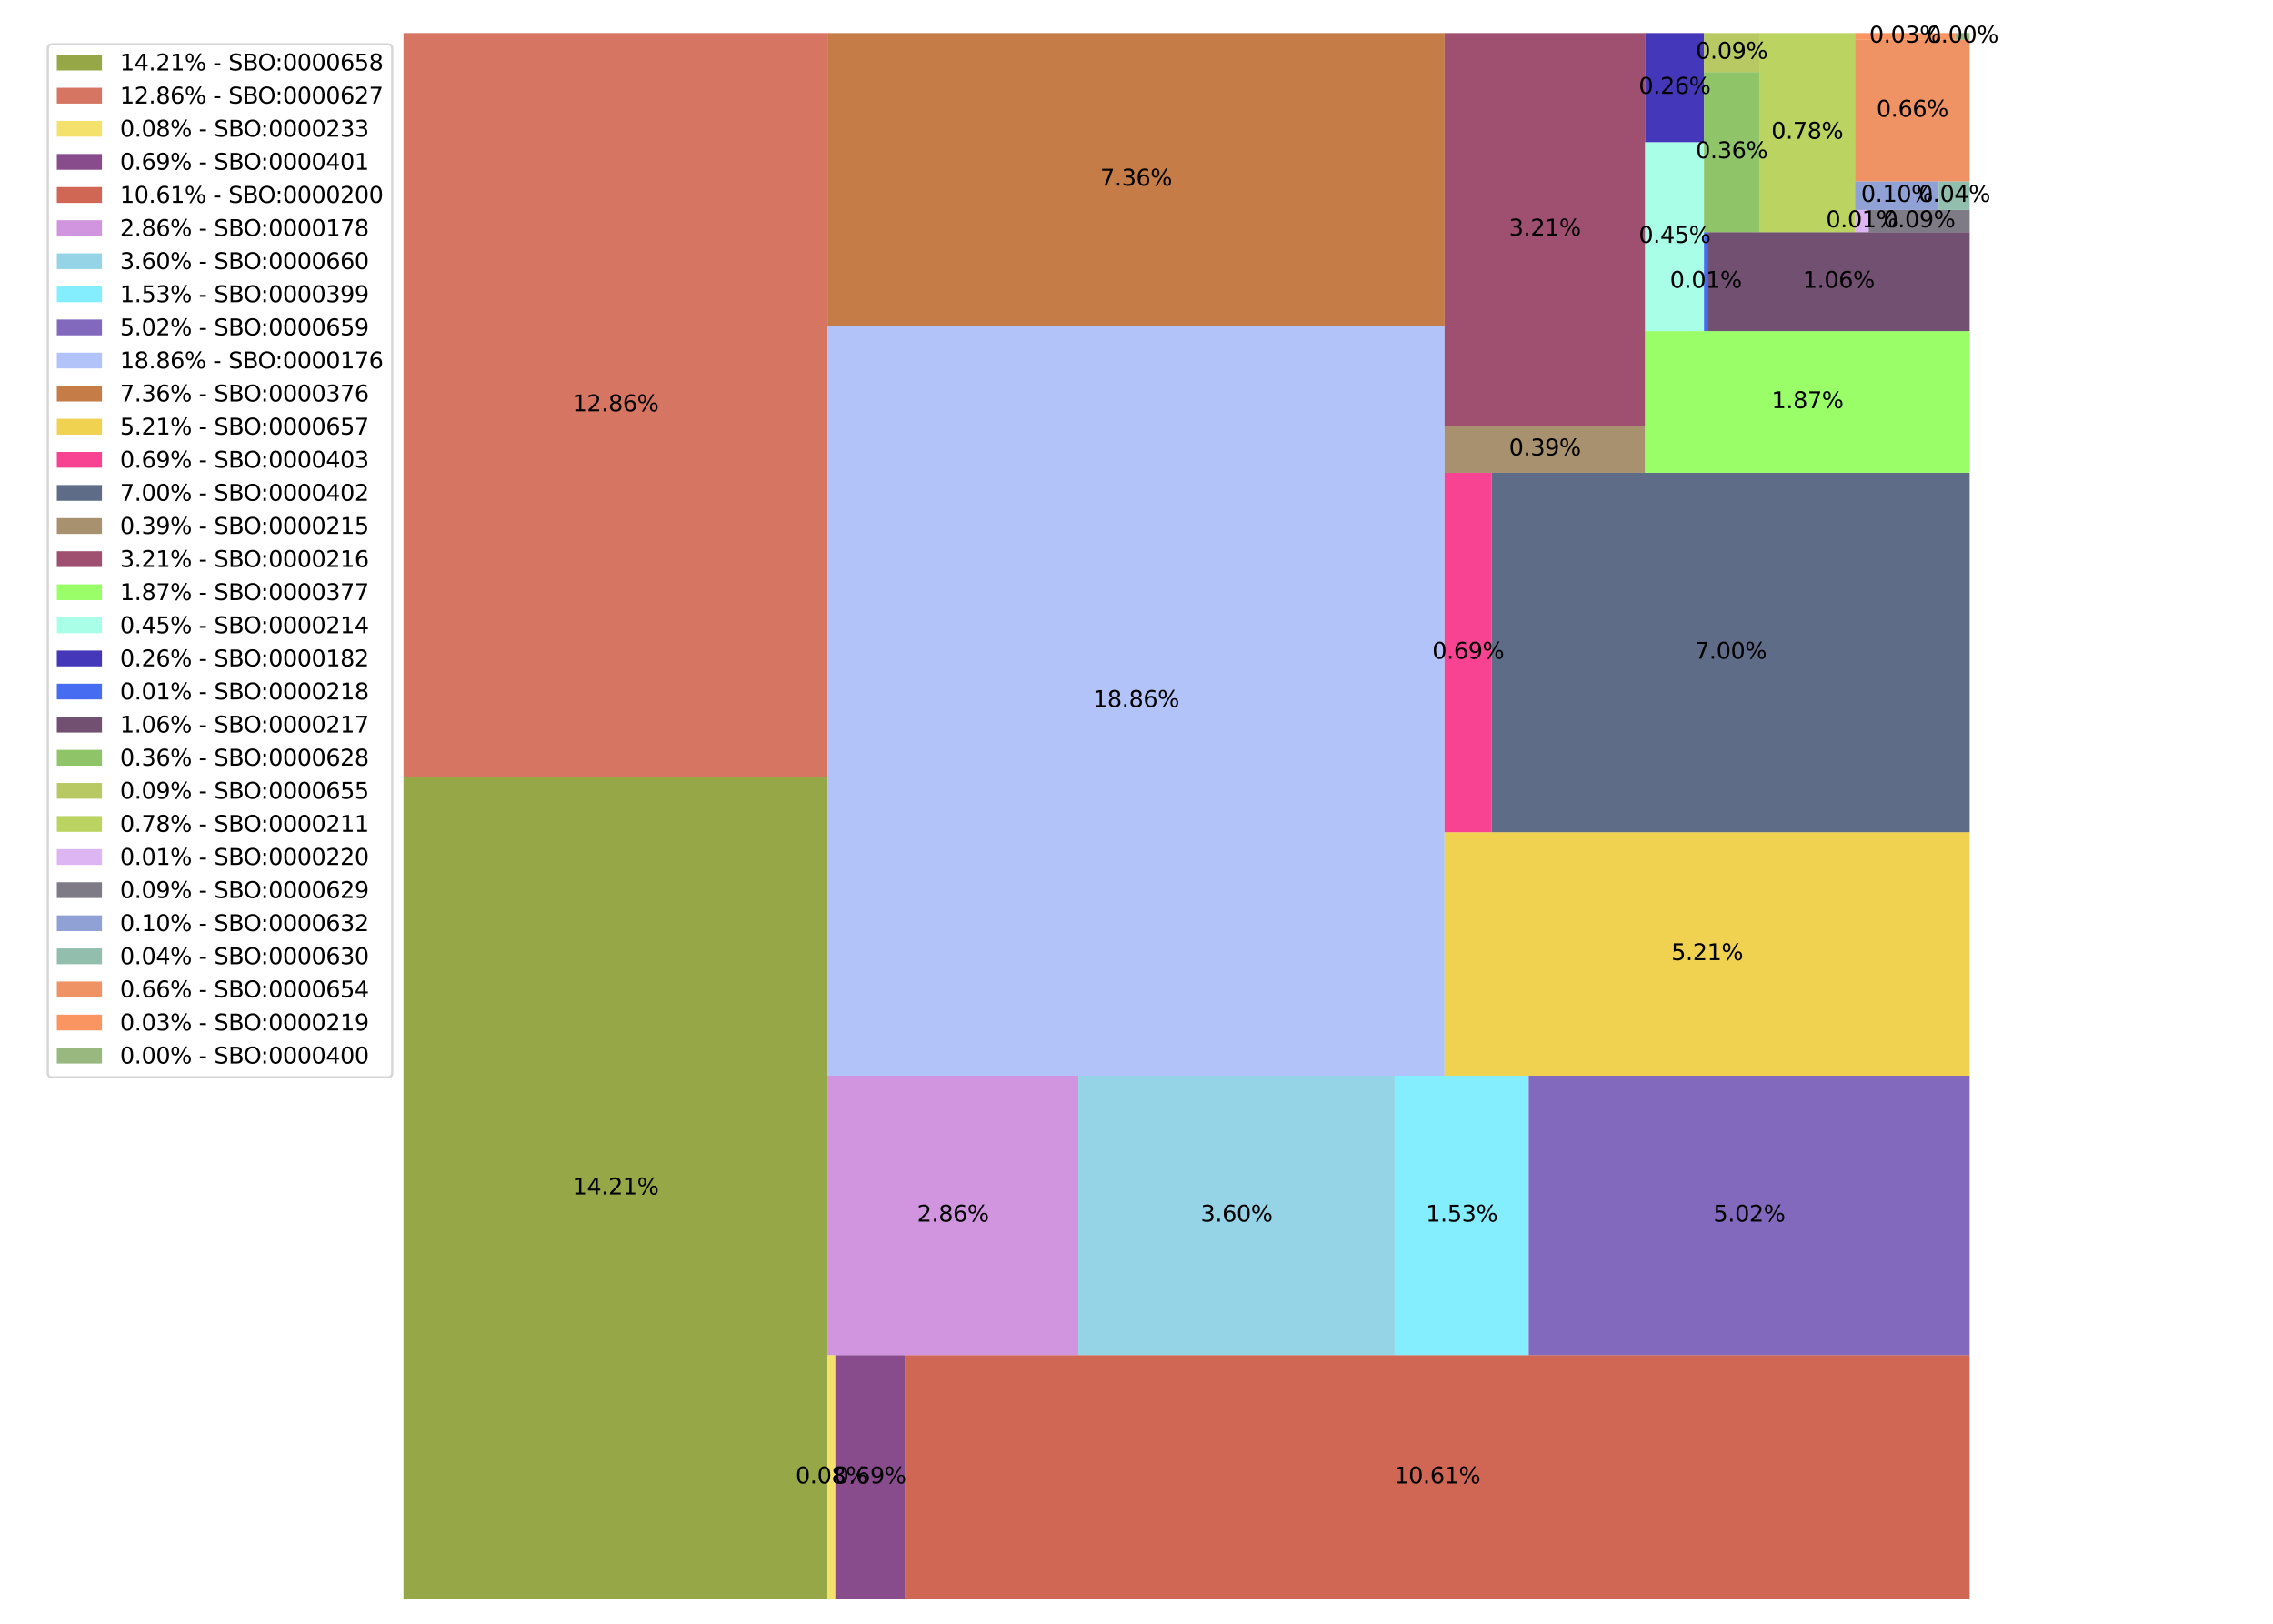 <?xml version="1.0" encoding="utf-8" standalone="no"?>
<!DOCTYPE svg PUBLIC "-//W3C//DTD SVG 1.1//EN"
  "http://www.w3.org/Graphics/SVG/1.1/DTD/svg11.dtd">
<svg xmlns:xlink="http://www.w3.org/1999/xlink" width="1008pt" height="720pt" viewBox="0 0 1008 720" xmlns="http://www.w3.org/2000/svg" version="1.1">
 <defs>
  <style type="text/css">*{stroke-linejoin: round; stroke-linecap: butt}</style>
 </defs>
 <g id="figure_1">
  <g id="patch_1">
   <path d="M 0 720 
L 1008 720 
L 1008 0 
L 0 0 
z
" style="fill: #ffffff"/>
  </g>
  <g id="axes_1">
   <g id="patch_2">
    <path d="M 178.935 709.2 
L 366.962 709.2 
L 366.962 344.593 
L 178.935 344.593 
z
" clip-path="url(#p42fef69aaa)" style="fill: #7b9118; opacity: 0.8"/>
   </g>
   <g id="patch_3">
    <path d="M 178.935 344.593 
L 366.962 344.593 
L 366.962 14.65 
L 178.935 14.65 
z
" clip-path="url(#p42fef69aaa)" style="fill: #cc533a; opacity: 0.8"/>
   </g>
   <g id="patch_4">
    <path d="M 366.962 709.2 
L 370.451 709.2 
L 370.451 600.869 
L 366.962 600.869 
z
" clip-path="url(#p42fef69aaa)" style="fill: #f0d946; opacity: 0.8"/>
   </g>
   <g id="patch_5">
    <path d="M 370.451 709.2 
L 401.233 709.2 
L 401.233 600.869 
L 370.451 600.869 
z
" clip-path="url(#p42fef69aaa)" style="fill: #6b2071; opacity: 0.8"/>
   </g>
   <g id="patch_6">
    <path d="M 401.233 709.2 
L 873.485 709.2 
L 873.485 600.869 
L 401.233 600.869 
z
" clip-path="url(#p42fef69aaa)" style="fill: #c4402a; opacity: 0.8"/>
   </g>
   <g id="patch_7">
    <path d="M 366.962 600.869 
L 478.21 600.869 
L 478.21 476.985 
L 366.962 476.985 
z
" clip-path="url(#p42fef69aaa)" style="fill: #c579d5; opacity: 0.8"/>
   </g>
   <g id="patch_8">
    <path d="M 478.21 600.869 
L 618.466 600.869 
L 618.466 476.985 
L 478.21 476.985 
z
" clip-path="url(#p42fef69aaa)" style="fill: #7bc9e0; opacity: 0.8"/>
   </g>
   <g id="patch_9">
    <path d="M 618.466 600.869 
L 677.938 600.869 
L 677.938 476.985 
L 618.466 476.985 
z
" clip-path="url(#p42fef69aaa)" style="fill: #65eaff; opacity: 0.8"/>
   </g>
   <g id="patch_10">
    <path d="M 677.938 600.869 
L 873.485 600.869 
L 873.485 476.985 
L 677.938 476.985 
z
" clip-path="url(#p42fef69aaa)" style="fill: #6344ae; opacity: 0.8"/>
   </g>
   <g id="patch_11">
    <path d="M 366.962 476.985 
L 640.598 476.985 
L 640.598 144.452 
L 366.962 144.452 
z
" clip-path="url(#p42fef69aaa)" style="fill: #9eb4f6; opacity: 0.8"/>
   </g>
   <g id="patch_12">
    <path d="M 366.962 144.452 
L 640.598 144.452 
L 640.598 14.65 
L 366.962 14.65 
z
" clip-path="url(#p42fef69aaa)" style="fill: #b85b18; opacity: 0.8"/>
   </g>
   <g id="patch_13">
    <path d="M 640.598 476.985 
L 873.485 476.985 
L 873.485 369.01 
L 640.598 369.01 
z
" clip-path="url(#p42fef69aaa)" style="fill: #ecc725; opacity: 0.8"/>
   </g>
   <g id="patch_14">
    <path d="M 640.598 369.01 
L 661.498 369.01 
L 661.498 209.642 
L 640.598 209.642 
z
" clip-path="url(#p42fef69aaa)" style="fill: #f51477; opacity: 0.8"/>
   </g>
   <g id="patch_15">
    <path d="M 661.498 369.01 
L 873.485 369.01 
L 873.485 209.642 
L 661.498 209.642 
z
" clip-path="url(#p42fef69aaa)" style="fill: #38476a; opacity: 0.8"/>
   </g>
   <g id="patch_16">
    <path d="M 640.598 209.642 
L 729.579 209.642 
L 729.579 188.726 
L 640.598 188.726 
z
" clip-path="url(#p42fef69aaa)" style="fill: #91764b; opacity: 0.8"/>
   </g>
   <g id="patch_17">
    <path d="M 640.598 188.726 
L 729.579 188.726 
L 729.579 14.65 
L 640.598 14.65 
z
" clip-path="url(#p42fef69aaa)" style="fill: #87234b; opacity: 0.8"/>
   </g>
   <g id="patch_18">
    <path d="M 729.579 209.642 
L 873.485 209.642 
L 873.485 146.791 
L 729.579 146.791 
z
" clip-path="url(#p42fef69aaa)" style="fill: #81fe42; opacity: 0.8"/>
   </g>
   <g id="patch_19">
    <path d="M 729.579 146.791 
L 755.671 146.791 
L 755.671 63.036 
L 729.579 63.036 
z
" clip-path="url(#p42fef69aaa)" style="fill: #92fedf; opacity: 0.8"/>
   </g>
   <g id="patch_20">
    <path d="M 729.579 63.036 
L 755.671 63.036 
L 755.671 14.65 
L 729.579 14.65 
z
" clip-path="url(#p42fef69aaa)" style="fill: #1705a7; opacity: 0.8"/>
   </g>
   <g id="patch_21">
    <path d="M 755.671 146.791 
L 757.245 146.791 
L 757.245 102.918 
L 755.671 102.918 
z
" clip-path="url(#p42fef69aaa)" style="fill: #1848ed; opacity: 0.8"/>
   </g>
   <g id="patch_22">
    <path d="M 757.245 146.791 
L 873.485 146.791 
L 873.485 102.918 
L 757.245 102.918 
z
" clip-path="url(#p42fef69aaa)" style="fill: #4e254e; opacity: 0.8"/>
   </g>
   <g id="patch_23">
    <path d="M 755.671 102.918 
L 780.212 102.918 
L 780.212 31.928 
L 755.671 31.928 
z
" clip-path="url(#p42fef69aaa)" style="fill: #73b642; opacity: 0.8"/>
   </g>
   <g id="patch_24">
    <path d="M 755.671 31.928 
L 780.212 31.928 
L 780.212 14.65 
L 755.671 14.65 
z
" clip-path="url(#p42fef69aaa)" style="fill: #a6bc3d; opacity: 0.8"/>
   </g>
   <g id="patch_25">
    <path d="M 780.212 102.918 
L 822.642 102.918 
L 822.642 14.65 
L 780.212 14.65 
z
" clip-path="url(#p42fef69aaa)" style="fill: #aac839; opacity: 0.8"/>
   </g>
   <g id="patch_26">
    <path d="M 822.642 102.918 
L 828.704 102.918 
L 828.704 93.106 
L 822.642 93.106 
z
" clip-path="url(#p42fef69aaa)" style="fill: #d4a2ef; opacity: 0.8"/>
   </g>
   <g id="patch_27">
    <path d="M 828.704 102.918 
L 873.485 102.918 
L 873.485 93.106 
L 828.704 93.106 
z
" clip-path="url(#p42fef69aaa)" style="fill: #5e5a68; opacity: 0.8"/>
   </g>
   <g id="patch_28">
    <path d="M 822.642 93.106 
L 859.756 93.106 
L 859.756 80.389 
L 822.642 80.389 
z
" clip-path="url(#p42fef69aaa)" style="fill: #748acc; opacity: 0.8"/>
   </g>
   <g id="patch_29">
    <path d="M 859.756 93.106 
L 873.485 93.106 
L 873.485 80.389 
L 859.756 80.389 
z
" clip-path="url(#p42fef69aaa)" style="fill: #76ae99; opacity: 0.8"/>
   </g>
   <g id="patch_30">
    <path d="M 822.642 80.389 
L 873.485 80.389 
L 873.485 17.631 
L 822.642 17.631 
z
" clip-path="url(#p42fef69aaa)" style="fill: #eb773e; opacity: 0.8"/>
   </g>
   <g id="patch_31">
    <path d="M 822.642 17.631 
L 867.049 17.631 
L 867.049 14.65 
L 822.642 14.65 
z
" clip-path="url(#p42fef69aaa)" style="fill: #f87939; opacity: 0.8"/>
   </g>
   <g id="patch_32">
    <path d="M 867.049 17.631 
L 873.485 17.631 
L 873.485 14.65 
L 867.049 14.65 
z
" clip-path="url(#p42fef69aaa)" style="fill: #7ea661; opacity: 0.8"/>
   </g>
   <g id="text_1">
    <!-- 14.21% -->
    <g transform="translate(253.884 529.656)scale(0.1 -0.1)">
     <defs>
      <path id="DejaVuSans-31" d="M 794 531 
L 1825 531 
L 1825 4091 
L 703 3866 
L 703 4441 
L 1819 4666 
L 2450 4666 
L 2450 531 
L 3481 531 
L 3481 0 
L 794 0 
L 794 531 
z
" transform="scale(0.016)"/>
      <path id="DejaVuSans-34" d="M 2419 4116 
L 825 1625 
L 2419 1625 
L 2419 4116 
z
M 2253 4666 
L 3047 4666 
L 3047 1625 
L 3713 1625 
L 3713 1100 
L 3047 1100 
L 3047 0 
L 2419 0 
L 2419 1100 
L 313 1100 
L 313 1709 
L 2253 4666 
z
" transform="scale(0.016)"/>
      <path id="DejaVuSans-2e" d="M 684 794 
L 1344 794 
L 1344 0 
L 684 0 
L 684 794 
z
" transform="scale(0.016)"/>
      <path id="DejaVuSans-32" d="M 1228 531 
L 3431 531 
L 3431 0 
L 469 0 
L 469 531 
Q 828 903 1448 1529 
Q 2069 2156 2228 2338 
Q 2531 2678 2651 2914 
Q 2772 3150 2772 3378 
Q 2772 3750 2511 3984 
Q 2250 4219 1831 4219 
Q 1534 4219 1204 4116 
Q 875 4013 500 3803 
L 500 4441 
Q 881 4594 1212 4672 
Q 1544 4750 1819 4750 
Q 2544 4750 2975 4387 
Q 3406 4025 3406 3419 
Q 3406 3131 3298 2873 
Q 3191 2616 2906 2266 
Q 2828 2175 2409 1742 
Q 1991 1309 1228 531 
z
" transform="scale(0.016)"/>
      <path id="DejaVuSans-25" d="M 4653 2053 
Q 4381 2053 4226 1822 
Q 4072 1591 4072 1178 
Q 4072 772 4226 539 
Q 4381 306 4653 306 
Q 4919 306 5073 539 
Q 5228 772 5228 1178 
Q 5228 1588 5073 1820 
Q 4919 2053 4653 2053 
z
M 4653 2450 
Q 5147 2450 5437 2106 
Q 5728 1763 5728 1178 
Q 5728 594 5436 251 
Q 5144 -91 4653 -91 
Q 4153 -91 3862 251 
Q 3572 594 3572 1178 
Q 3572 1766 3864 2108 
Q 4156 2450 4653 2450 
z
M 1428 4353 
Q 1159 4353 1004 4120 
Q 850 3888 850 3481 
Q 850 3069 1003 2837 
Q 1156 2606 1428 2606 
Q 1700 2606 1854 2837 
Q 2009 3069 2009 3481 
Q 2009 3884 1853 4118 
Q 1697 4353 1428 4353 
z
M 4250 4750 
L 4750 4750 
L 1831 -91 
L 1331 -91 
L 4250 4750 
z
M 1428 4750 
Q 1922 4750 2215 4408 
Q 2509 4066 2509 3481 
Q 2509 2891 2217 2550 
Q 1925 2209 1428 2209 
Q 931 2209 642 2551 
Q 353 2894 353 3481 
Q 353 4063 643 4406 
Q 934 4750 1428 4750 
z
" transform="scale(0.016)"/>
     </defs>
     <use xlink:href="#DejaVuSans-31"/>
     <use xlink:href="#DejaVuSans-34" x="63.623"/>
     <use xlink:href="#DejaVuSans-2e" x="127.246"/>
     <use xlink:href="#DejaVuSans-32" x="159.033"/>
     <use xlink:href="#DejaVuSans-31" x="222.656"/>
     <use xlink:href="#DejaVuSans-25" x="286.279"/>
    </g>
   </g>
   <g id="text_2">
    <!-- 12.86% -->
    <g transform="translate(253.884 182.381)scale(0.1 -0.1)">
     <defs>
      <path id="DejaVuSans-38" d="M 2034 2216 
Q 1584 2216 1326 1975 
Q 1069 1734 1069 1313 
Q 1069 891 1326 650 
Q 1584 409 2034 409 
Q 2484 409 2743 651 
Q 3003 894 3003 1313 
Q 3003 1734 2745 1975 
Q 2488 2216 2034 2216 
z
M 1403 2484 
Q 997 2584 770 2862 
Q 544 3141 544 3541 
Q 544 4100 942 4425 
Q 1341 4750 2034 4750 
Q 2731 4750 3128 4425 
Q 3525 4100 3525 3541 
Q 3525 3141 3298 2862 
Q 3072 2584 2669 2484 
Q 3125 2378 3379 2068 
Q 3634 1759 3634 1313 
Q 3634 634 3220 271 
Q 2806 -91 2034 -91 
Q 1263 -91 848 271 
Q 434 634 434 1313 
Q 434 1759 690 2068 
Q 947 2378 1403 2484 
z
M 1172 3481 
Q 1172 3119 1398 2916 
Q 1625 2713 2034 2713 
Q 2441 2713 2670 2916 
Q 2900 3119 2900 3481 
Q 2900 3844 2670 4047 
Q 2441 4250 2034 4250 
Q 1625 4250 1398 4047 
Q 1172 3844 1172 3481 
z
" transform="scale(0.016)"/>
      <path id="DejaVuSans-36" d="M 2113 2584 
Q 1688 2584 1439 2293 
Q 1191 2003 1191 1497 
Q 1191 994 1439 701 
Q 1688 409 2113 409 
Q 2538 409 2786 701 
Q 3034 994 3034 1497 
Q 3034 2003 2786 2293 
Q 2538 2584 2113 2584 
z
M 3366 4563 
L 3366 3988 
Q 3128 4100 2886 4159 
Q 2644 4219 2406 4219 
Q 1781 4219 1451 3797 
Q 1122 3375 1075 2522 
Q 1259 2794 1537 2939 
Q 1816 3084 2150 3084 
Q 2853 3084 3261 2657 
Q 3669 2231 3669 1497 
Q 3669 778 3244 343 
Q 2819 -91 2113 -91 
Q 1303 -91 875 529 
Q 447 1150 447 2328 
Q 447 3434 972 4092 
Q 1497 4750 2381 4750 
Q 2619 4750 2861 4703 
Q 3103 4656 3366 4563 
z
" transform="scale(0.016)"/>
     </defs>
     <use xlink:href="#DejaVuSans-31"/>
     <use xlink:href="#DejaVuSans-32" x="63.623"/>
     <use xlink:href="#DejaVuSans-2e" x="127.246"/>
     <use xlink:href="#DejaVuSans-38" x="159.033"/>
     <use xlink:href="#DejaVuSans-36" x="222.656"/>
     <use xlink:href="#DejaVuSans-25" x="286.279"/>
    </g>
   </g>
   <g id="text_3">
    <!-- 0.08% -->
    <g transform="translate(352.823 657.794)scale(0.1 -0.1)">
     <defs>
      <path id="DejaVuSans-30" d="M 2034 4250 
Q 1547 4250 1301 3770 
Q 1056 3291 1056 2328 
Q 1056 1369 1301 889 
Q 1547 409 2034 409 
Q 2525 409 2770 889 
Q 3016 1369 3016 2328 
Q 3016 3291 2770 3770 
Q 2525 4250 2034 4250 
z
M 2034 4750 
Q 2819 4750 3233 4129 
Q 3647 3509 3647 2328 
Q 3647 1150 3233 529 
Q 2819 -91 2034 -91 
Q 1250 -91 836 529 
Q 422 1150 422 2328 
Q 422 3509 836 4129 
Q 1250 4750 2034 4750 
z
" transform="scale(0.016)"/>
     </defs>
     <use xlink:href="#DejaVuSans-30"/>
     <use xlink:href="#DejaVuSans-2e" x="63.623"/>
     <use xlink:href="#DejaVuSans-30" x="95.41"/>
     <use xlink:href="#DejaVuSans-38" x="159.033"/>
     <use xlink:href="#DejaVuSans-25" x="222.656"/>
    </g>
   </g>
   <g id="text_4">
    <!-- 0.69% -->
    <g transform="translate(369.959 657.794)scale(0.1 -0.1)">
     <defs>
      <path id="DejaVuSans-39" d="M 703 97 
L 703 672 
Q 941 559 1184 500 
Q 1428 441 1663 441 
Q 2288 441 2617 861 
Q 2947 1281 2994 2138 
Q 2813 1869 2534 1725 
Q 2256 1581 1919 1581 
Q 1219 1581 811 2004 
Q 403 2428 403 3163 
Q 403 3881 828 4315 
Q 1253 4750 1959 4750 
Q 2769 4750 3195 4129 
Q 3622 3509 3622 2328 
Q 3622 1225 3098 567 
Q 2575 -91 1691 -91 
Q 1453 -91 1209 -44 
Q 966 3 703 97 
z
M 1959 2075 
Q 2384 2075 2632 2365 
Q 2881 2656 2881 3163 
Q 2881 3666 2632 3958 
Q 2384 4250 1959 4250 
Q 1534 4250 1286 3958 
Q 1038 3666 1038 3163 
Q 1038 2656 1286 2365 
Q 1534 2075 1959 2075 
z
" transform="scale(0.016)"/>
     </defs>
     <use xlink:href="#DejaVuSans-30"/>
     <use xlink:href="#DejaVuSans-2e" x="63.623"/>
     <use xlink:href="#DejaVuSans-36" x="95.41"/>
     <use xlink:href="#DejaVuSans-39" x="159.033"/>
     <use xlink:href="#DejaVuSans-25" x="222.656"/>
    </g>
   </g>
   <g id="text_5">
    <!-- 10.61% -->
    <g transform="translate(618.294 657.794)scale(0.1 -0.1)">
     <use xlink:href="#DejaVuSans-31"/>
     <use xlink:href="#DejaVuSans-30" x="63.623"/>
     <use xlink:href="#DejaVuSans-2e" x="127.246"/>
     <use xlink:href="#DejaVuSans-36" x="159.033"/>
     <use xlink:href="#DejaVuSans-31" x="222.656"/>
     <use xlink:href="#DejaVuSans-25" x="286.279"/>
    </g>
   </g>
   <g id="text_6">
    <!-- 2.86% -->
    <g transform="translate(406.702 541.687)scale(0.1 -0.1)">
     <use xlink:href="#DejaVuSans-32"/>
     <use xlink:href="#DejaVuSans-2e" x="63.623"/>
     <use xlink:href="#DejaVuSans-38" x="95.41"/>
     <use xlink:href="#DejaVuSans-36" x="159.033"/>
     <use xlink:href="#DejaVuSans-25" x="222.656"/>
    </g>
   </g>
   <g id="text_7">
    <!-- 3.60% -->
    <g transform="translate(532.454 541.687)scale(0.1 -0.1)">
     <defs>
      <path id="DejaVuSans-33" d="M 2597 2516 
Q 3050 2419 3304 2112 
Q 3559 1806 3559 1356 
Q 3559 666 3084 287 
Q 2609 -91 1734 -91 
Q 1441 -91 1130 -33 
Q 819 25 488 141 
L 488 750 
Q 750 597 1062 519 
Q 1375 441 1716 441 
Q 2309 441 2620 675 
Q 2931 909 2931 1356 
Q 2931 1769 2642 2001 
Q 2353 2234 1838 2234 
L 1294 2234 
L 1294 2753 
L 1863 2753 
Q 2328 2753 2575 2939 
Q 2822 3125 2822 3475 
Q 2822 3834 2567 4026 
Q 2313 4219 1838 4219 
Q 1578 4219 1281 4162 
Q 984 4106 628 3988 
L 628 4550 
Q 988 4650 1302 4700 
Q 1616 4750 1894 4750 
Q 2613 4750 3031 4423 
Q 3450 4097 3450 3541 
Q 3450 3153 3228 2886 
Q 3006 2619 2597 2516 
z
" transform="scale(0.016)"/>
     </defs>
     <use xlink:href="#DejaVuSans-33"/>
     <use xlink:href="#DejaVuSans-2e" x="63.623"/>
     <use xlink:href="#DejaVuSans-36" x="95.41"/>
     <use xlink:href="#DejaVuSans-30" x="159.033"/>
     <use xlink:href="#DejaVuSans-25" x="222.656"/>
    </g>
   </g>
   <g id="text_8">
    <!-- 1.53% -->
    <g transform="translate(632.318 541.687)scale(0.1 -0.1)">
     <defs>
      <path id="DejaVuSans-35" d="M 691 4666 
L 3169 4666 
L 3169 4134 
L 1269 4134 
L 1269 2991 
Q 1406 3038 1543 3061 
Q 1681 3084 1819 3084 
Q 2600 3084 3056 2656 
Q 3513 2228 3513 1497 
Q 3513 744 3044 326 
Q 2575 -91 1722 -91 
Q 1428 -91 1123 -41 
Q 819 9 494 109 
L 494 744 
Q 775 591 1075 516 
Q 1375 441 1709 441 
Q 2250 441 2565 725 
Q 2881 1009 2881 1497 
Q 2881 1984 2565 2268 
Q 2250 2553 1709 2553 
Q 1456 2553 1204 2497 
Q 953 2441 691 2322 
L 691 4666 
z
" transform="scale(0.016)"/>
     </defs>
     <use xlink:href="#DejaVuSans-31"/>
     <use xlink:href="#DejaVuSans-2e" x="63.623"/>
     <use xlink:href="#DejaVuSans-35" x="95.41"/>
     <use xlink:href="#DejaVuSans-33" x="159.033"/>
     <use xlink:href="#DejaVuSans-25" x="222.656"/>
    </g>
   </g>
   <g id="text_9">
    <!-- 5.02% -->
    <g transform="translate(759.828 541.687)scale(0.1 -0.1)">
     <use xlink:href="#DejaVuSans-35"/>
     <use xlink:href="#DejaVuSans-2e" x="63.623"/>
     <use xlink:href="#DejaVuSans-30" x="95.41"/>
     <use xlink:href="#DejaVuSans-32" x="159.033"/>
     <use xlink:href="#DejaVuSans-25" x="222.656"/>
    </g>
   </g>
   <g id="text_10">
    <!-- 18.86% -->
    <g transform="translate(484.715 313.478)scale(0.1 -0.1)">
     <use xlink:href="#DejaVuSans-31"/>
     <use xlink:href="#DejaVuSans-38" x="63.623"/>
     <use xlink:href="#DejaVuSans-2e" x="127.246"/>
     <use xlink:href="#DejaVuSans-38" x="159.033"/>
     <use xlink:href="#DejaVuSans-36" x="222.656"/>
     <use xlink:href="#DejaVuSans-25" x="286.279"/>
    </g>
   </g>
   <g id="text_11">
    <!-- 7.36% -->
    <g transform="translate(487.896 82.31)scale(0.1 -0.1)">
     <defs>
      <path id="DejaVuSans-37" d="M 525 4666 
L 3525 4666 
L 3525 4397 
L 1831 0 
L 1172 0 
L 2766 4134 
L 525 4134 
L 525 4666 
z
" transform="scale(0.016)"/>
     </defs>
     <use xlink:href="#DejaVuSans-37"/>
     <use xlink:href="#DejaVuSans-2e" x="63.623"/>
     <use xlink:href="#DejaVuSans-33" x="95.41"/>
     <use xlink:href="#DejaVuSans-36" x="159.033"/>
     <use xlink:href="#DejaVuSans-25" x="222.656"/>
    </g>
   </g>
   <g id="text_12">
    <!-- 5.21% -->
    <g transform="translate(741.158 425.757)scale(0.1 -0.1)">
     <use xlink:href="#DejaVuSans-35"/>
     <use xlink:href="#DejaVuSans-2e" x="63.623"/>
     <use xlink:href="#DejaVuSans-32" x="95.41"/>
     <use xlink:href="#DejaVuSans-31" x="159.033"/>
     <use xlink:href="#DejaVuSans-25" x="222.656"/>
    </g>
   </g>
   <g id="text_13">
    <!-- 0.69% -->
    <g transform="translate(635.164 292.085)scale(0.1 -0.1)">
     <use xlink:href="#DejaVuSans-30"/>
     <use xlink:href="#DejaVuSans-2e" x="63.623"/>
     <use xlink:href="#DejaVuSans-36" x="95.41"/>
     <use xlink:href="#DejaVuSans-39" x="159.033"/>
     <use xlink:href="#DejaVuSans-25" x="222.656"/>
    </g>
   </g>
   <g id="text_14">
    <!-- 7.00% -->
    <g transform="translate(751.608 292.085)scale(0.1 -0.1)">
     <use xlink:href="#DejaVuSans-37"/>
     <use xlink:href="#DejaVuSans-2e" x="63.623"/>
     <use xlink:href="#DejaVuSans-30" x="95.41"/>
     <use xlink:href="#DejaVuSans-30" x="159.033"/>
     <use xlink:href="#DejaVuSans-25" x="222.656"/>
    </g>
   </g>
   <g id="text_15">
    <!-- 0.39% -->
    <g transform="translate(669.205 201.943)scale(0.1 -0.1)">
     <use xlink:href="#DejaVuSans-30"/>
     <use xlink:href="#DejaVuSans-2e" x="63.623"/>
     <use xlink:href="#DejaVuSans-33" x="95.41"/>
     <use xlink:href="#DejaVuSans-39" x="159.033"/>
     <use xlink:href="#DejaVuSans-25" x="222.656"/>
    </g>
   </g>
   <g id="text_16">
    <!-- 3.21% -->
    <g transform="translate(669.205 104.447)scale(0.1 -0.1)">
     <use xlink:href="#DejaVuSans-33"/>
     <use xlink:href="#DejaVuSans-2e" x="63.623"/>
     <use xlink:href="#DejaVuSans-32" x="95.41"/>
     <use xlink:href="#DejaVuSans-31" x="159.033"/>
     <use xlink:href="#DejaVuSans-25" x="222.656"/>
    </g>
   </g>
   <g id="text_17">
    <!-- 1.87% -->
    <g transform="translate(785.648 180.976)scale(0.1 -0.1)">
     <use xlink:href="#DejaVuSans-31"/>
     <use xlink:href="#DejaVuSans-2e" x="63.623"/>
     <use xlink:href="#DejaVuSans-38" x="95.41"/>
     <use xlink:href="#DejaVuSans-37" x="159.033"/>
     <use xlink:href="#DejaVuSans-25" x="222.656"/>
    </g>
   </g>
   <g id="text_18">
    <!-- 0.45% -->
    <g transform="translate(726.741 107.673)scale(0.1 -0.1)">
     <use xlink:href="#DejaVuSans-30"/>
     <use xlink:href="#DejaVuSans-2e" x="63.623"/>
     <use xlink:href="#DejaVuSans-34" x="95.41"/>
     <use xlink:href="#DejaVuSans-35" x="159.033"/>
     <use xlink:href="#DejaVuSans-25" x="222.656"/>
    </g>
   </g>
   <g id="text_19">
    <!-- 0.26% -->
    <g transform="translate(726.741 41.602)scale(0.1 -0.1)">
     <use xlink:href="#DejaVuSans-30"/>
     <use xlink:href="#DejaVuSans-2e" x="63.623"/>
     <use xlink:href="#DejaVuSans-32" x="95.41"/>
     <use xlink:href="#DejaVuSans-36" x="159.033"/>
     <use xlink:href="#DejaVuSans-25" x="222.656"/>
    </g>
   </g>
   <g id="text_20">
    <!-- 0.01% -->
    <g transform="translate(740.574 127.614)scale(0.1 -0.1)">
     <use xlink:href="#DejaVuSans-30"/>
     <use xlink:href="#DejaVuSans-2e" x="63.623"/>
     <use xlink:href="#DejaVuSans-30" x="95.41"/>
     <use xlink:href="#DejaVuSans-31" x="159.033"/>
     <use xlink:href="#DejaVuSans-25" x="222.656"/>
    </g>
   </g>
   <g id="text_21">
    <!-- 1.06% -->
    <g transform="translate(799.481 127.614)scale(0.1 -0.1)">
     <use xlink:href="#DejaVuSans-31"/>
     <use xlink:href="#DejaVuSans-2e" x="63.623"/>
     <use xlink:href="#DejaVuSans-30" x="95.41"/>
     <use xlink:href="#DejaVuSans-36" x="159.033"/>
     <use xlink:href="#DejaVuSans-25" x="222.656"/>
    </g>
   </g>
   <g id="text_22">
    <!-- 0.36% -->
    <g transform="translate(752.058 70.183)scale(0.1 -0.1)">
     <use xlink:href="#DejaVuSans-30"/>
     <use xlink:href="#DejaVuSans-2e" x="63.623"/>
     <use xlink:href="#DejaVuSans-33" x="95.41"/>
     <use xlink:href="#DejaVuSans-36" x="159.033"/>
     <use xlink:href="#DejaVuSans-25" x="222.656"/>
    </g>
   </g>
   <g id="text_23">
    <!-- 0.09% -->
    <g transform="translate(752.058 26.049)scale(0.1 -0.1)">
     <use xlink:href="#DejaVuSans-30"/>
     <use xlink:href="#DejaVuSans-2e" x="63.623"/>
     <use xlink:href="#DejaVuSans-30" x="95.41"/>
     <use xlink:href="#DejaVuSans-39" x="159.033"/>
     <use xlink:href="#DejaVuSans-25" x="222.656"/>
    </g>
   </g>
   <g id="text_24">
    <!-- 0.78% -->
    <g transform="translate(785.543 61.543)scale(0.1 -0.1)">
     <use xlink:href="#DejaVuSans-30"/>
     <use xlink:href="#DejaVuSans-2e" x="63.623"/>
     <use xlink:href="#DejaVuSans-37" x="95.41"/>
     <use xlink:href="#DejaVuSans-38" x="159.033"/>
     <use xlink:href="#DejaVuSans-25" x="222.656"/>
    </g>
   </g>
   <g id="text_25">
    <!-- 0.01% -->
    <g transform="translate(809.79 100.771)scale(0.1 -0.1)">
     <use xlink:href="#DejaVuSans-30"/>
     <use xlink:href="#DejaVuSans-2e" x="63.623"/>
     <use xlink:href="#DejaVuSans-30" x="95.41"/>
     <use xlink:href="#DejaVuSans-31" x="159.033"/>
     <use xlink:href="#DejaVuSans-25" x="222.656"/>
    </g>
   </g>
   <g id="text_26">
    <!-- 0.09% -->
    <g transform="translate(835.211 100.771)scale(0.1 -0.1)">
     <use xlink:href="#DejaVuSans-30"/>
     <use xlink:href="#DejaVuSans-2e" x="63.623"/>
     <use xlink:href="#DejaVuSans-30" x="95.41"/>
     <use xlink:href="#DejaVuSans-39" x="159.033"/>
     <use xlink:href="#DejaVuSans-25" x="222.656"/>
    </g>
   </g>
   <g id="text_27">
    <!-- 0.10% -->
    <g transform="translate(825.315 89.507)scale(0.1 -0.1)">
     <use xlink:href="#DejaVuSans-30"/>
     <use xlink:href="#DejaVuSans-2e" x="63.623"/>
     <use xlink:href="#DejaVuSans-31" x="95.41"/>
     <use xlink:href="#DejaVuSans-30" x="159.033"/>
     <use xlink:href="#DejaVuSans-25" x="222.656"/>
    </g>
   </g>
   <g id="text_28">
    <!-- 0.04% -->
    <g transform="translate(850.737 89.507)scale(0.1 -0.1)">
     <use xlink:href="#DejaVuSans-30"/>
     <use xlink:href="#DejaVuSans-2e" x="63.623"/>
     <use xlink:href="#DejaVuSans-30" x="95.41"/>
     <use xlink:href="#DejaVuSans-34" x="159.033"/>
     <use xlink:href="#DejaVuSans-25" x="222.656"/>
    </g>
   </g>
   <g id="text_29">
    <!-- 0.66% -->
    <g transform="translate(832.18 51.769)scale(0.1 -0.1)">
     <use xlink:href="#DejaVuSans-30"/>
     <use xlink:href="#DejaVuSans-2e" x="63.623"/>
     <use xlink:href="#DejaVuSans-36" x="95.41"/>
     <use xlink:href="#DejaVuSans-36" x="159.033"/>
     <use xlink:href="#DejaVuSans-25" x="222.656"/>
    </g>
   </g>
   <g id="text_30">
    <!-- 0.03% -->
    <g transform="translate(828.962 18.9)scale(0.1 -0.1)">
     <use xlink:href="#DejaVuSans-30"/>
     <use xlink:href="#DejaVuSans-2e" x="63.623"/>
     <use xlink:href="#DejaVuSans-30" x="95.41"/>
     <use xlink:href="#DejaVuSans-33" x="159.033"/>
     <use xlink:href="#DejaVuSans-25" x="222.656"/>
    </g>
   </g>
   <g id="text_31">
    <!-- 0.00% -->
    <g transform="translate(854.383 18.9)scale(0.1 -0.1)">
     <use xlink:href="#DejaVuSans-30"/>
     <use xlink:href="#DejaVuSans-2e" x="63.623"/>
     <use xlink:href="#DejaVuSans-30" x="95.41"/>
     <use xlink:href="#DejaVuSans-30" x="159.033"/>
     <use xlink:href="#DejaVuSans-25" x="222.656"/>
    </g>
   </g>
   <g id="legend_1">
    <g id="patch_33">
     <path d="M 23.204 477.672 
L 171.935 477.672 
Q 173.935 477.672 173.935 475.672 
L 173.935 21.65 
Q 173.935 19.65 171.935 19.65 
L 23.204 19.65 
Q 21.204 19.65 21.204 21.65 
L 21.204 475.672 
Q 21.204 477.672 23.204 477.672 
z
" style="fill: #ffffff; opacity: 0.8; stroke: #cccccc; stroke-linejoin: miter"/>
    </g>
    <g id="patch_34">
     <path d="M 25.204 31.249 
L 45.204 31.249 
L 45.204 24.249 
L 25.204 24.249 
z
" style="fill: #7b9118; opacity: 0.8"/>
    </g>
    <g id="text_32">
     <!-- 14.21% - SBO:0000658 -->
     <g transform="translate(53.204 31.249)scale(0.1 -0.1)">
      <defs>
       <path id="DejaVuSans-20" transform="scale(0.016)"/>
       <path id="DejaVuSans-2d" d="M 313 2009 
L 1997 2009 
L 1997 1497 
L 313 1497 
L 313 2009 
z
" transform="scale(0.016)"/>
       <path id="DejaVuSans-53" d="M 3425 4513 
L 3425 3897 
Q 3066 4069 2747 4153 
Q 2428 4238 2131 4238 
Q 1616 4238 1336 4038 
Q 1056 3838 1056 3469 
Q 1056 3159 1242 3001 
Q 1428 2844 1947 2747 
L 2328 2669 
Q 3034 2534 3370 2195 
Q 3706 1856 3706 1288 
Q 3706 609 3251 259 
Q 2797 -91 1919 -91 
Q 1588 -91 1214 -16 
Q 841 59 441 206 
L 441 856 
Q 825 641 1194 531 
Q 1563 422 1919 422 
Q 2459 422 2753 634 
Q 3047 847 3047 1241 
Q 3047 1584 2836 1778 
Q 2625 1972 2144 2069 
L 1759 2144 
Q 1053 2284 737 2584 
Q 422 2884 422 3419 
Q 422 4038 858 4394 
Q 1294 4750 2059 4750 
Q 2388 4750 2728 4690 
Q 3069 4631 3425 4513 
z
" transform="scale(0.016)"/>
       <path id="DejaVuSans-42" d="M 1259 2228 
L 1259 519 
L 2272 519 
Q 2781 519 3026 730 
Q 3272 941 3272 1375 
Q 3272 1813 3026 2020 
Q 2781 2228 2272 2228 
L 1259 2228 
z
M 1259 4147 
L 1259 2741 
L 2194 2741 
Q 2656 2741 2882 2914 
Q 3109 3088 3109 3444 
Q 3109 3797 2882 3972 
Q 2656 4147 2194 4147 
L 1259 4147 
z
M 628 4666 
L 2241 4666 
Q 2963 4666 3353 4366 
Q 3744 4066 3744 3513 
Q 3744 3084 3544 2831 
Q 3344 2578 2956 2516 
Q 3422 2416 3680 2098 
Q 3938 1781 3938 1306 
Q 3938 681 3513 340 
Q 3088 0 2303 0 
L 628 0 
L 628 4666 
z
" transform="scale(0.016)"/>
       <path id="DejaVuSans-4f" d="M 2522 4238 
Q 1834 4238 1429 3725 
Q 1025 3213 1025 2328 
Q 1025 1447 1429 934 
Q 1834 422 2522 422 
Q 3209 422 3611 934 
Q 4013 1447 4013 2328 
Q 4013 3213 3611 3725 
Q 3209 4238 2522 4238 
z
M 2522 4750 
Q 3503 4750 4090 4092 
Q 4678 3434 4678 2328 
Q 4678 1225 4090 567 
Q 3503 -91 2522 -91 
Q 1538 -91 948 565 
Q 359 1222 359 2328 
Q 359 3434 948 4092 
Q 1538 4750 2522 4750 
z
" transform="scale(0.016)"/>
       <path id="DejaVuSans-3a" d="M 750 794 
L 1409 794 
L 1409 0 
L 750 0 
L 750 794 
z
M 750 3309 
L 1409 3309 
L 1409 2516 
L 750 2516 
L 750 3309 
z
" transform="scale(0.016)"/>
      </defs>
      <use xlink:href="#DejaVuSans-31"/>
      <use xlink:href="#DejaVuSans-34" x="63.623"/>
      <use xlink:href="#DejaVuSans-2e" x="127.246"/>
      <use xlink:href="#DejaVuSans-32" x="159.033"/>
      <use xlink:href="#DejaVuSans-31" x="222.656"/>
      <use xlink:href="#DejaVuSans-25" x="286.279"/>
      <use xlink:href="#DejaVuSans-20" x="381.299"/>
      <use xlink:href="#DejaVuSans-2d" x="413.086"/>
      <use xlink:href="#DejaVuSans-20" x="449.17"/>
      <use xlink:href="#DejaVuSans-53" x="480.957"/>
      <use xlink:href="#DejaVuSans-42" x="544.434"/>
      <use xlink:href="#DejaVuSans-4f" x="611.287"/>
      <use xlink:href="#DejaVuSans-3a" x="688.248"/>
      <use xlink:href="#DejaVuSans-30" x="721.939"/>
      <use xlink:href="#DejaVuSans-30" x="785.562"/>
      <use xlink:href="#DejaVuSans-30" x="849.186"/>
      <use xlink:href="#DejaVuSans-30" x="912.809"/>
      <use xlink:href="#DejaVuSans-36" x="976.432"/>
      <use xlink:href="#DejaVuSans-35" x="1040.055"/>
      <use xlink:href="#DejaVuSans-38" x="1103.678"/>
     </g>
    </g>
    <g id="patch_35">
     <path d="M 25.204 45.927 
L 45.204 45.927 
L 45.204 38.927 
L 25.204 38.927 
z
" style="fill: #cc533a; opacity: 0.8"/>
    </g>
    <g id="text_33">
     <!-- 12.86% - SBO:0000627 -->
     <g transform="translate(53.204 45.927)scale(0.1 -0.1)">
      <use xlink:href="#DejaVuSans-31"/>
      <use xlink:href="#DejaVuSans-32" x="63.623"/>
      <use xlink:href="#DejaVuSans-2e" x="127.246"/>
      <use xlink:href="#DejaVuSans-38" x="159.033"/>
      <use xlink:href="#DejaVuSans-36" x="222.656"/>
      <use xlink:href="#DejaVuSans-25" x="286.279"/>
      <use xlink:href="#DejaVuSans-20" x="381.299"/>
      <use xlink:href="#DejaVuSans-2d" x="413.086"/>
      <use xlink:href="#DejaVuSans-20" x="449.17"/>
      <use xlink:href="#DejaVuSans-53" x="480.957"/>
      <use xlink:href="#DejaVuSans-42" x="544.434"/>
      <use xlink:href="#DejaVuSans-4f" x="611.287"/>
      <use xlink:href="#DejaVuSans-3a" x="688.248"/>
      <use xlink:href="#DejaVuSans-30" x="721.939"/>
      <use xlink:href="#DejaVuSans-30" x="785.562"/>
      <use xlink:href="#DejaVuSans-30" x="849.186"/>
      <use xlink:href="#DejaVuSans-30" x="912.809"/>
      <use xlink:href="#DejaVuSans-36" x="976.432"/>
      <use xlink:href="#DejaVuSans-32" x="1040.055"/>
      <use xlink:href="#DejaVuSans-37" x="1103.678"/>
     </g>
    </g>
    <g id="patch_36">
     <path d="M 25.204 60.605 
L 45.204 60.605 
L 45.204 53.605 
L 25.204 53.605 
z
" style="fill: #f0d946; opacity: 0.8"/>
    </g>
    <g id="text_34">
     <!-- 0.08% - SBO:0000233 -->
     <g transform="translate(53.204 60.605)scale(0.1 -0.1)">
      <use xlink:href="#DejaVuSans-30"/>
      <use xlink:href="#DejaVuSans-2e" x="63.623"/>
      <use xlink:href="#DejaVuSans-30" x="95.41"/>
      <use xlink:href="#DejaVuSans-38" x="159.033"/>
      <use xlink:href="#DejaVuSans-25" x="222.656"/>
      <use xlink:href="#DejaVuSans-20" x="317.676"/>
      <use xlink:href="#DejaVuSans-2d" x="349.463"/>
      <use xlink:href="#DejaVuSans-20" x="385.547"/>
      <use xlink:href="#DejaVuSans-53" x="417.334"/>
      <use xlink:href="#DejaVuSans-42" x="480.811"/>
      <use xlink:href="#DejaVuSans-4f" x="547.664"/>
      <use xlink:href="#DejaVuSans-3a" x="624.625"/>
      <use xlink:href="#DejaVuSans-30" x="658.316"/>
      <use xlink:href="#DejaVuSans-30" x="721.939"/>
      <use xlink:href="#DejaVuSans-30" x="785.562"/>
      <use xlink:href="#DejaVuSans-30" x="849.186"/>
      <use xlink:href="#DejaVuSans-32" x="912.809"/>
      <use xlink:href="#DejaVuSans-33" x="976.432"/>
      <use xlink:href="#DejaVuSans-33" x="1040.055"/>
     </g>
    </g>
    <g id="patch_37">
     <path d="M 25.204 75.283 
L 45.204 75.283 
L 45.204 68.283 
L 25.204 68.283 
z
" style="fill: #6b2071; opacity: 0.8"/>
    </g>
    <g id="text_35">
     <!-- 0.69% - SBO:0000401 -->
     <g transform="translate(53.204 75.283)scale(0.1 -0.1)">
      <use xlink:href="#DejaVuSans-30"/>
      <use xlink:href="#DejaVuSans-2e" x="63.623"/>
      <use xlink:href="#DejaVuSans-36" x="95.41"/>
      <use xlink:href="#DejaVuSans-39" x="159.033"/>
      <use xlink:href="#DejaVuSans-25" x="222.656"/>
      <use xlink:href="#DejaVuSans-20" x="317.676"/>
      <use xlink:href="#DejaVuSans-2d" x="349.463"/>
      <use xlink:href="#DejaVuSans-20" x="385.547"/>
      <use xlink:href="#DejaVuSans-53" x="417.334"/>
      <use xlink:href="#DejaVuSans-42" x="480.811"/>
      <use xlink:href="#DejaVuSans-4f" x="547.664"/>
      <use xlink:href="#DejaVuSans-3a" x="624.625"/>
      <use xlink:href="#DejaVuSans-30" x="658.316"/>
      <use xlink:href="#DejaVuSans-30" x="721.939"/>
      <use xlink:href="#DejaVuSans-30" x="785.562"/>
      <use xlink:href="#DejaVuSans-30" x="849.186"/>
      <use xlink:href="#DejaVuSans-34" x="912.809"/>
      <use xlink:href="#DejaVuSans-30" x="976.432"/>
      <use xlink:href="#DejaVuSans-31" x="1040.055"/>
     </g>
    </g>
    <g id="patch_38">
     <path d="M 25.204 89.961 
L 45.204 89.961 
L 45.204 82.961 
L 25.204 82.961 
z
" style="fill: #c4402a; opacity: 0.8"/>
    </g>
    <g id="text_36">
     <!-- 10.61% - SBO:0000200 -->
     <g transform="translate(53.204 89.961)scale(0.1 -0.1)">
      <use xlink:href="#DejaVuSans-31"/>
      <use xlink:href="#DejaVuSans-30" x="63.623"/>
      <use xlink:href="#DejaVuSans-2e" x="127.246"/>
      <use xlink:href="#DejaVuSans-36" x="159.033"/>
      <use xlink:href="#DejaVuSans-31" x="222.656"/>
      <use xlink:href="#DejaVuSans-25" x="286.279"/>
      <use xlink:href="#DejaVuSans-20" x="381.299"/>
      <use xlink:href="#DejaVuSans-2d" x="413.086"/>
      <use xlink:href="#DejaVuSans-20" x="449.17"/>
      <use xlink:href="#DejaVuSans-53" x="480.957"/>
      <use xlink:href="#DejaVuSans-42" x="544.434"/>
      <use xlink:href="#DejaVuSans-4f" x="611.287"/>
      <use xlink:href="#DejaVuSans-3a" x="688.248"/>
      <use xlink:href="#DejaVuSans-30" x="721.939"/>
      <use xlink:href="#DejaVuSans-30" x="785.562"/>
      <use xlink:href="#DejaVuSans-30" x="849.186"/>
      <use xlink:href="#DejaVuSans-30" x="912.809"/>
      <use xlink:href="#DejaVuSans-32" x="976.432"/>
      <use xlink:href="#DejaVuSans-30" x="1040.055"/>
      <use xlink:href="#DejaVuSans-30" x="1103.678"/>
     </g>
    </g>
    <g id="patch_39">
     <path d="M 25.204 104.639 
L 45.204 104.639 
L 45.204 97.639 
L 25.204 97.639 
z
" style="fill: #c579d5; opacity: 0.8"/>
    </g>
    <g id="text_37">
     <!-- 2.86% - SBO:0000178 -->
     <g transform="translate(53.204 104.639)scale(0.1 -0.1)">
      <use xlink:href="#DejaVuSans-32"/>
      <use xlink:href="#DejaVuSans-2e" x="63.623"/>
      <use xlink:href="#DejaVuSans-38" x="95.41"/>
      <use xlink:href="#DejaVuSans-36" x="159.033"/>
      <use xlink:href="#DejaVuSans-25" x="222.656"/>
      <use xlink:href="#DejaVuSans-20" x="317.676"/>
      <use xlink:href="#DejaVuSans-2d" x="349.463"/>
      <use xlink:href="#DejaVuSans-20" x="385.547"/>
      <use xlink:href="#DejaVuSans-53" x="417.334"/>
      <use xlink:href="#DejaVuSans-42" x="480.811"/>
      <use xlink:href="#DejaVuSans-4f" x="547.664"/>
      <use xlink:href="#DejaVuSans-3a" x="624.625"/>
      <use xlink:href="#DejaVuSans-30" x="658.316"/>
      <use xlink:href="#DejaVuSans-30" x="721.939"/>
      <use xlink:href="#DejaVuSans-30" x="785.562"/>
      <use xlink:href="#DejaVuSans-30" x="849.186"/>
      <use xlink:href="#DejaVuSans-31" x="912.809"/>
      <use xlink:href="#DejaVuSans-37" x="976.432"/>
      <use xlink:href="#DejaVuSans-38" x="1040.055"/>
     </g>
    </g>
    <g id="patch_40">
     <path d="M 25.204 119.317 
L 45.204 119.317 
L 45.204 112.317 
L 25.204 112.317 
z
" style="fill: #7bc9e0; opacity: 0.8"/>
    </g>
    <g id="text_38">
     <!-- 3.60% - SBO:0000660 -->
     <g transform="translate(53.204 119.317)scale(0.1 -0.1)">
      <use xlink:href="#DejaVuSans-33"/>
      <use xlink:href="#DejaVuSans-2e" x="63.623"/>
      <use xlink:href="#DejaVuSans-36" x="95.41"/>
      <use xlink:href="#DejaVuSans-30" x="159.033"/>
      <use xlink:href="#DejaVuSans-25" x="222.656"/>
      <use xlink:href="#DejaVuSans-20" x="317.676"/>
      <use xlink:href="#DejaVuSans-2d" x="349.463"/>
      <use xlink:href="#DejaVuSans-20" x="385.547"/>
      <use xlink:href="#DejaVuSans-53" x="417.334"/>
      <use xlink:href="#DejaVuSans-42" x="480.811"/>
      <use xlink:href="#DejaVuSans-4f" x="547.664"/>
      <use xlink:href="#DejaVuSans-3a" x="624.625"/>
      <use xlink:href="#DejaVuSans-30" x="658.316"/>
      <use xlink:href="#DejaVuSans-30" x="721.939"/>
      <use xlink:href="#DejaVuSans-30" x="785.562"/>
      <use xlink:href="#DejaVuSans-30" x="849.186"/>
      <use xlink:href="#DejaVuSans-36" x="912.809"/>
      <use xlink:href="#DejaVuSans-36" x="976.432"/>
      <use xlink:href="#DejaVuSans-30" x="1040.055"/>
     </g>
    </g>
    <g id="patch_41">
     <path d="M 25.204 133.995 
L 45.204 133.995 
L 45.204 126.995 
L 25.204 126.995 
z
" style="fill: #65eaff; opacity: 0.8"/>
    </g>
    <g id="text_39">
     <!-- 1.53% - SBO:0000399 -->
     <g transform="translate(53.204 133.995)scale(0.1 -0.1)">
      <use xlink:href="#DejaVuSans-31"/>
      <use xlink:href="#DejaVuSans-2e" x="63.623"/>
      <use xlink:href="#DejaVuSans-35" x="95.41"/>
      <use xlink:href="#DejaVuSans-33" x="159.033"/>
      <use xlink:href="#DejaVuSans-25" x="222.656"/>
      <use xlink:href="#DejaVuSans-20" x="317.676"/>
      <use xlink:href="#DejaVuSans-2d" x="349.463"/>
      <use xlink:href="#DejaVuSans-20" x="385.547"/>
      <use xlink:href="#DejaVuSans-53" x="417.334"/>
      <use xlink:href="#DejaVuSans-42" x="480.811"/>
      <use xlink:href="#DejaVuSans-4f" x="547.664"/>
      <use xlink:href="#DejaVuSans-3a" x="624.625"/>
      <use xlink:href="#DejaVuSans-30" x="658.316"/>
      <use xlink:href="#DejaVuSans-30" x="721.939"/>
      <use xlink:href="#DejaVuSans-30" x="785.562"/>
      <use xlink:href="#DejaVuSans-30" x="849.186"/>
      <use xlink:href="#DejaVuSans-33" x="912.809"/>
      <use xlink:href="#DejaVuSans-39" x="976.432"/>
      <use xlink:href="#DejaVuSans-39" x="1040.055"/>
     </g>
    </g>
    <g id="patch_42">
     <path d="M 25.204 148.674 
L 45.204 148.674 
L 45.204 141.674 
L 25.204 141.674 
z
" style="fill: #6344ae; opacity: 0.8"/>
    </g>
    <g id="text_40">
     <!-- 5.02% - SBO:0000659 -->
     <g transform="translate(53.204 148.674)scale(0.1 -0.1)">
      <use xlink:href="#DejaVuSans-35"/>
      <use xlink:href="#DejaVuSans-2e" x="63.623"/>
      <use xlink:href="#DejaVuSans-30" x="95.41"/>
      <use xlink:href="#DejaVuSans-32" x="159.033"/>
      <use xlink:href="#DejaVuSans-25" x="222.656"/>
      <use xlink:href="#DejaVuSans-20" x="317.676"/>
      <use xlink:href="#DejaVuSans-2d" x="349.463"/>
      <use xlink:href="#DejaVuSans-20" x="385.547"/>
      <use xlink:href="#DejaVuSans-53" x="417.334"/>
      <use xlink:href="#DejaVuSans-42" x="480.811"/>
      <use xlink:href="#DejaVuSans-4f" x="547.664"/>
      <use xlink:href="#DejaVuSans-3a" x="624.625"/>
      <use xlink:href="#DejaVuSans-30" x="658.316"/>
      <use xlink:href="#DejaVuSans-30" x="721.939"/>
      <use xlink:href="#DejaVuSans-30" x="785.562"/>
      <use xlink:href="#DejaVuSans-30" x="849.186"/>
      <use xlink:href="#DejaVuSans-36" x="912.809"/>
      <use xlink:href="#DejaVuSans-35" x="976.432"/>
      <use xlink:href="#DejaVuSans-39" x="1040.055"/>
     </g>
    </g>
    <g id="patch_43">
     <path d="M 25.204 163.352 
L 45.204 163.352 
L 45.204 156.352 
L 25.204 156.352 
z
" style="fill: #9eb4f6; opacity: 0.8"/>
    </g>
    <g id="text_41">
     <!-- 18.86% - SBO:0000176 -->
     <g transform="translate(53.204 163.352)scale(0.1 -0.1)">
      <use xlink:href="#DejaVuSans-31"/>
      <use xlink:href="#DejaVuSans-38" x="63.623"/>
      <use xlink:href="#DejaVuSans-2e" x="127.246"/>
      <use xlink:href="#DejaVuSans-38" x="159.033"/>
      <use xlink:href="#DejaVuSans-36" x="222.656"/>
      <use xlink:href="#DejaVuSans-25" x="286.279"/>
      <use xlink:href="#DejaVuSans-20" x="381.299"/>
      <use xlink:href="#DejaVuSans-2d" x="413.086"/>
      <use xlink:href="#DejaVuSans-20" x="449.17"/>
      <use xlink:href="#DejaVuSans-53" x="480.957"/>
      <use xlink:href="#DejaVuSans-42" x="544.434"/>
      <use xlink:href="#DejaVuSans-4f" x="611.287"/>
      <use xlink:href="#DejaVuSans-3a" x="688.248"/>
      <use xlink:href="#DejaVuSans-30" x="721.939"/>
      <use xlink:href="#DejaVuSans-30" x="785.562"/>
      <use xlink:href="#DejaVuSans-30" x="849.186"/>
      <use xlink:href="#DejaVuSans-30" x="912.809"/>
      <use xlink:href="#DejaVuSans-31" x="976.432"/>
      <use xlink:href="#DejaVuSans-37" x="1040.055"/>
      <use xlink:href="#DejaVuSans-36" x="1103.678"/>
     </g>
    </g>
    <g id="patch_44">
     <path d="M 25.204 178.03 
L 45.204 178.03 
L 45.204 171.03 
L 25.204 171.03 
z
" style="fill: #b85b18; opacity: 0.8"/>
    </g>
    <g id="text_42">
     <!-- 7.36% - SBO:0000376 -->
     <g transform="translate(53.204 178.03)scale(0.1 -0.1)">
      <use xlink:href="#DejaVuSans-37"/>
      <use xlink:href="#DejaVuSans-2e" x="63.623"/>
      <use xlink:href="#DejaVuSans-33" x="95.41"/>
      <use xlink:href="#DejaVuSans-36" x="159.033"/>
      <use xlink:href="#DejaVuSans-25" x="222.656"/>
      <use xlink:href="#DejaVuSans-20" x="317.676"/>
      <use xlink:href="#DejaVuSans-2d" x="349.463"/>
      <use xlink:href="#DejaVuSans-20" x="385.547"/>
      <use xlink:href="#DejaVuSans-53" x="417.334"/>
      <use xlink:href="#DejaVuSans-42" x="480.811"/>
      <use xlink:href="#DejaVuSans-4f" x="547.664"/>
      <use xlink:href="#DejaVuSans-3a" x="624.625"/>
      <use xlink:href="#DejaVuSans-30" x="658.316"/>
      <use xlink:href="#DejaVuSans-30" x="721.939"/>
      <use xlink:href="#DejaVuSans-30" x="785.562"/>
      <use xlink:href="#DejaVuSans-30" x="849.186"/>
      <use xlink:href="#DejaVuSans-33" x="912.809"/>
      <use xlink:href="#DejaVuSans-37" x="976.432"/>
      <use xlink:href="#DejaVuSans-36" x="1040.055"/>
     </g>
    </g>
    <g id="patch_45">
     <path d="M 25.204 192.708 
L 45.204 192.708 
L 45.204 185.708 
L 25.204 185.708 
z
" style="fill: #ecc725; opacity: 0.8"/>
    </g>
    <g id="text_43">
     <!-- 5.21% - SBO:0000657 -->
     <g transform="translate(53.204 192.708)scale(0.1 -0.1)">
      <use xlink:href="#DejaVuSans-35"/>
      <use xlink:href="#DejaVuSans-2e" x="63.623"/>
      <use xlink:href="#DejaVuSans-32" x="95.41"/>
      <use xlink:href="#DejaVuSans-31" x="159.033"/>
      <use xlink:href="#DejaVuSans-25" x="222.656"/>
      <use xlink:href="#DejaVuSans-20" x="317.676"/>
      <use xlink:href="#DejaVuSans-2d" x="349.463"/>
      <use xlink:href="#DejaVuSans-20" x="385.547"/>
      <use xlink:href="#DejaVuSans-53" x="417.334"/>
      <use xlink:href="#DejaVuSans-42" x="480.811"/>
      <use xlink:href="#DejaVuSans-4f" x="547.664"/>
      <use xlink:href="#DejaVuSans-3a" x="624.625"/>
      <use xlink:href="#DejaVuSans-30" x="658.316"/>
      <use xlink:href="#DejaVuSans-30" x="721.939"/>
      <use xlink:href="#DejaVuSans-30" x="785.562"/>
      <use xlink:href="#DejaVuSans-30" x="849.186"/>
      <use xlink:href="#DejaVuSans-36" x="912.809"/>
      <use xlink:href="#DejaVuSans-35" x="976.432"/>
      <use xlink:href="#DejaVuSans-37" x="1040.055"/>
     </g>
    </g>
    <g id="patch_46">
     <path d="M 25.204 207.386 
L 45.204 207.386 
L 45.204 200.386 
L 25.204 200.386 
z
" style="fill: #f51477; opacity: 0.8"/>
    </g>
    <g id="text_44">
     <!-- 0.69% - SBO:0000403 -->
     <g transform="translate(53.204 207.386)scale(0.1 -0.1)">
      <use xlink:href="#DejaVuSans-30"/>
      <use xlink:href="#DejaVuSans-2e" x="63.623"/>
      <use xlink:href="#DejaVuSans-36" x="95.41"/>
      <use xlink:href="#DejaVuSans-39" x="159.033"/>
      <use xlink:href="#DejaVuSans-25" x="222.656"/>
      <use xlink:href="#DejaVuSans-20" x="317.676"/>
      <use xlink:href="#DejaVuSans-2d" x="349.463"/>
      <use xlink:href="#DejaVuSans-20" x="385.547"/>
      <use xlink:href="#DejaVuSans-53" x="417.334"/>
      <use xlink:href="#DejaVuSans-42" x="480.811"/>
      <use xlink:href="#DejaVuSans-4f" x="547.664"/>
      <use xlink:href="#DejaVuSans-3a" x="624.625"/>
      <use xlink:href="#DejaVuSans-30" x="658.316"/>
      <use xlink:href="#DejaVuSans-30" x="721.939"/>
      <use xlink:href="#DejaVuSans-30" x="785.562"/>
      <use xlink:href="#DejaVuSans-30" x="849.186"/>
      <use xlink:href="#DejaVuSans-34" x="912.809"/>
      <use xlink:href="#DejaVuSans-30" x="976.432"/>
      <use xlink:href="#DejaVuSans-33" x="1040.055"/>
     </g>
    </g>
    <g id="patch_47">
     <path d="M 25.204 222.064 
L 45.204 222.064 
L 45.204 215.064 
L 25.204 215.064 
z
" style="fill: #38476a; opacity: 0.8"/>
    </g>
    <g id="text_45">
     <!-- 7.00% - SBO:0000402 -->
     <g transform="translate(53.204 222.064)scale(0.1 -0.1)">
      <use xlink:href="#DejaVuSans-37"/>
      <use xlink:href="#DejaVuSans-2e" x="63.623"/>
      <use xlink:href="#DejaVuSans-30" x="95.41"/>
      <use xlink:href="#DejaVuSans-30" x="159.033"/>
      <use xlink:href="#DejaVuSans-25" x="222.656"/>
      <use xlink:href="#DejaVuSans-20" x="317.676"/>
      <use xlink:href="#DejaVuSans-2d" x="349.463"/>
      <use xlink:href="#DejaVuSans-20" x="385.547"/>
      <use xlink:href="#DejaVuSans-53" x="417.334"/>
      <use xlink:href="#DejaVuSans-42" x="480.811"/>
      <use xlink:href="#DejaVuSans-4f" x="547.664"/>
      <use xlink:href="#DejaVuSans-3a" x="624.625"/>
      <use xlink:href="#DejaVuSans-30" x="658.316"/>
      <use xlink:href="#DejaVuSans-30" x="721.939"/>
      <use xlink:href="#DejaVuSans-30" x="785.562"/>
      <use xlink:href="#DejaVuSans-30" x="849.186"/>
      <use xlink:href="#DejaVuSans-34" x="912.809"/>
      <use xlink:href="#DejaVuSans-30" x="976.432"/>
      <use xlink:href="#DejaVuSans-32" x="1040.055"/>
     </g>
    </g>
    <g id="patch_48">
     <path d="M 25.204 236.742 
L 45.204 236.742 
L 45.204 229.742 
L 25.204 229.742 
z
" style="fill: #91764b; opacity: 0.8"/>
    </g>
    <g id="text_46">
     <!-- 0.39% - SBO:0000215 -->
     <g transform="translate(53.204 236.742)scale(0.1 -0.1)">
      <use xlink:href="#DejaVuSans-30"/>
      <use xlink:href="#DejaVuSans-2e" x="63.623"/>
      <use xlink:href="#DejaVuSans-33" x="95.41"/>
      <use xlink:href="#DejaVuSans-39" x="159.033"/>
      <use xlink:href="#DejaVuSans-25" x="222.656"/>
      <use xlink:href="#DejaVuSans-20" x="317.676"/>
      <use xlink:href="#DejaVuSans-2d" x="349.463"/>
      <use xlink:href="#DejaVuSans-20" x="385.547"/>
      <use xlink:href="#DejaVuSans-53" x="417.334"/>
      <use xlink:href="#DejaVuSans-42" x="480.811"/>
      <use xlink:href="#DejaVuSans-4f" x="547.664"/>
      <use xlink:href="#DejaVuSans-3a" x="624.625"/>
      <use xlink:href="#DejaVuSans-30" x="658.316"/>
      <use xlink:href="#DejaVuSans-30" x="721.939"/>
      <use xlink:href="#DejaVuSans-30" x="785.562"/>
      <use xlink:href="#DejaVuSans-30" x="849.186"/>
      <use xlink:href="#DejaVuSans-32" x="912.809"/>
      <use xlink:href="#DejaVuSans-31" x="976.432"/>
      <use xlink:href="#DejaVuSans-35" x="1040.055"/>
     </g>
    </g>
    <g id="patch_49">
     <path d="M 25.204 251.42 
L 45.204 251.42 
L 45.204 244.42 
L 25.204 244.42 
z
" style="fill: #87234b; opacity: 0.8"/>
    </g>
    <g id="text_47">
     <!-- 3.21% - SBO:0000216 -->
     <g transform="translate(53.204 251.42)scale(0.1 -0.1)">
      <use xlink:href="#DejaVuSans-33"/>
      <use xlink:href="#DejaVuSans-2e" x="63.623"/>
      <use xlink:href="#DejaVuSans-32" x="95.41"/>
      <use xlink:href="#DejaVuSans-31" x="159.033"/>
      <use xlink:href="#DejaVuSans-25" x="222.656"/>
      <use xlink:href="#DejaVuSans-20" x="317.676"/>
      <use xlink:href="#DejaVuSans-2d" x="349.463"/>
      <use xlink:href="#DejaVuSans-20" x="385.547"/>
      <use xlink:href="#DejaVuSans-53" x="417.334"/>
      <use xlink:href="#DejaVuSans-42" x="480.811"/>
      <use xlink:href="#DejaVuSans-4f" x="547.664"/>
      <use xlink:href="#DejaVuSans-3a" x="624.625"/>
      <use xlink:href="#DejaVuSans-30" x="658.316"/>
      <use xlink:href="#DejaVuSans-30" x="721.939"/>
      <use xlink:href="#DejaVuSans-30" x="785.562"/>
      <use xlink:href="#DejaVuSans-30" x="849.186"/>
      <use xlink:href="#DejaVuSans-32" x="912.809"/>
      <use xlink:href="#DejaVuSans-31" x="976.432"/>
      <use xlink:href="#DejaVuSans-36" x="1040.055"/>
     </g>
    </g>
    <g id="patch_50">
     <path d="M 25.204 266.099 
L 45.204 266.099 
L 45.204 259.099 
L 25.204 259.099 
z
" style="fill: #81fe42; opacity: 0.8"/>
    </g>
    <g id="text_48">
     <!-- 1.87% - SBO:0000377 -->
     <g transform="translate(53.204 266.099)scale(0.1 -0.1)">
      <use xlink:href="#DejaVuSans-31"/>
      <use xlink:href="#DejaVuSans-2e" x="63.623"/>
      <use xlink:href="#DejaVuSans-38" x="95.41"/>
      <use xlink:href="#DejaVuSans-37" x="159.033"/>
      <use xlink:href="#DejaVuSans-25" x="222.656"/>
      <use xlink:href="#DejaVuSans-20" x="317.676"/>
      <use xlink:href="#DejaVuSans-2d" x="349.463"/>
      <use xlink:href="#DejaVuSans-20" x="385.547"/>
      <use xlink:href="#DejaVuSans-53" x="417.334"/>
      <use xlink:href="#DejaVuSans-42" x="480.811"/>
      <use xlink:href="#DejaVuSans-4f" x="547.664"/>
      <use xlink:href="#DejaVuSans-3a" x="624.625"/>
      <use xlink:href="#DejaVuSans-30" x="658.316"/>
      <use xlink:href="#DejaVuSans-30" x="721.939"/>
      <use xlink:href="#DejaVuSans-30" x="785.562"/>
      <use xlink:href="#DejaVuSans-30" x="849.186"/>
      <use xlink:href="#DejaVuSans-33" x="912.809"/>
      <use xlink:href="#DejaVuSans-37" x="976.432"/>
      <use xlink:href="#DejaVuSans-37" x="1040.055"/>
     </g>
    </g>
    <g id="patch_51">
     <path d="M 25.204 280.777 
L 45.204 280.777 
L 45.204 273.777 
L 25.204 273.777 
z
" style="fill: #92fedf; opacity: 0.8"/>
    </g>
    <g id="text_49">
     <!-- 0.45% - SBO:0000214 -->
     <g transform="translate(53.204 280.777)scale(0.1 -0.1)">
      <use xlink:href="#DejaVuSans-30"/>
      <use xlink:href="#DejaVuSans-2e" x="63.623"/>
      <use xlink:href="#DejaVuSans-34" x="95.41"/>
      <use xlink:href="#DejaVuSans-35" x="159.033"/>
      <use xlink:href="#DejaVuSans-25" x="222.656"/>
      <use xlink:href="#DejaVuSans-20" x="317.676"/>
      <use xlink:href="#DejaVuSans-2d" x="349.463"/>
      <use xlink:href="#DejaVuSans-20" x="385.547"/>
      <use xlink:href="#DejaVuSans-53" x="417.334"/>
      <use xlink:href="#DejaVuSans-42" x="480.811"/>
      <use xlink:href="#DejaVuSans-4f" x="547.664"/>
      <use xlink:href="#DejaVuSans-3a" x="624.625"/>
      <use xlink:href="#DejaVuSans-30" x="658.316"/>
      <use xlink:href="#DejaVuSans-30" x="721.939"/>
      <use xlink:href="#DejaVuSans-30" x="785.562"/>
      <use xlink:href="#DejaVuSans-30" x="849.186"/>
      <use xlink:href="#DejaVuSans-32" x="912.809"/>
      <use xlink:href="#DejaVuSans-31" x="976.432"/>
      <use xlink:href="#DejaVuSans-34" x="1040.055"/>
     </g>
    </g>
    <g id="patch_52">
     <path d="M 25.204 295.455 
L 45.204 295.455 
L 45.204 288.455 
L 25.204 288.455 
z
" style="fill: #1705a7; opacity: 0.8"/>
    </g>
    <g id="text_50">
     <!-- 0.26% - SBO:0000182 -->
     <g transform="translate(53.204 295.455)scale(0.1 -0.1)">
      <use xlink:href="#DejaVuSans-30"/>
      <use xlink:href="#DejaVuSans-2e" x="63.623"/>
      <use xlink:href="#DejaVuSans-32" x="95.41"/>
      <use xlink:href="#DejaVuSans-36" x="159.033"/>
      <use xlink:href="#DejaVuSans-25" x="222.656"/>
      <use xlink:href="#DejaVuSans-20" x="317.676"/>
      <use xlink:href="#DejaVuSans-2d" x="349.463"/>
      <use xlink:href="#DejaVuSans-20" x="385.547"/>
      <use xlink:href="#DejaVuSans-53" x="417.334"/>
      <use xlink:href="#DejaVuSans-42" x="480.811"/>
      <use xlink:href="#DejaVuSans-4f" x="547.664"/>
      <use xlink:href="#DejaVuSans-3a" x="624.625"/>
      <use xlink:href="#DejaVuSans-30" x="658.316"/>
      <use xlink:href="#DejaVuSans-30" x="721.939"/>
      <use xlink:href="#DejaVuSans-30" x="785.562"/>
      <use xlink:href="#DejaVuSans-30" x="849.186"/>
      <use xlink:href="#DejaVuSans-31" x="912.809"/>
      <use xlink:href="#DejaVuSans-38" x="976.432"/>
      <use xlink:href="#DejaVuSans-32" x="1040.055"/>
     </g>
    </g>
    <g id="patch_53">
     <path d="M 25.204 310.133 
L 45.204 310.133 
L 45.204 303.133 
L 25.204 303.133 
z
" style="fill: #1848ed; opacity: 0.8"/>
    </g>
    <g id="text_51">
     <!-- 0.01% - SBO:0000218 -->
     <g transform="translate(53.204 310.133)scale(0.1 -0.1)">
      <use xlink:href="#DejaVuSans-30"/>
      <use xlink:href="#DejaVuSans-2e" x="63.623"/>
      <use xlink:href="#DejaVuSans-30" x="95.41"/>
      <use xlink:href="#DejaVuSans-31" x="159.033"/>
      <use xlink:href="#DejaVuSans-25" x="222.656"/>
      <use xlink:href="#DejaVuSans-20" x="317.676"/>
      <use xlink:href="#DejaVuSans-2d" x="349.463"/>
      <use xlink:href="#DejaVuSans-20" x="385.547"/>
      <use xlink:href="#DejaVuSans-53" x="417.334"/>
      <use xlink:href="#DejaVuSans-42" x="480.811"/>
      <use xlink:href="#DejaVuSans-4f" x="547.664"/>
      <use xlink:href="#DejaVuSans-3a" x="624.625"/>
      <use xlink:href="#DejaVuSans-30" x="658.316"/>
      <use xlink:href="#DejaVuSans-30" x="721.939"/>
      <use xlink:href="#DejaVuSans-30" x="785.562"/>
      <use xlink:href="#DejaVuSans-30" x="849.186"/>
      <use xlink:href="#DejaVuSans-32" x="912.809"/>
      <use xlink:href="#DejaVuSans-31" x="976.432"/>
      <use xlink:href="#DejaVuSans-38" x="1040.055"/>
     </g>
    </g>
    <g id="patch_54">
     <path d="M 25.204 324.811 
L 45.204 324.811 
L 45.204 317.811 
L 25.204 317.811 
z
" style="fill: #4e254e; opacity: 0.8"/>
    </g>
    <g id="text_52">
     <!-- 1.06% - SBO:0000217 -->
     <g transform="translate(53.204 324.811)scale(0.1 -0.1)">
      <use xlink:href="#DejaVuSans-31"/>
      <use xlink:href="#DejaVuSans-2e" x="63.623"/>
      <use xlink:href="#DejaVuSans-30" x="95.41"/>
      <use xlink:href="#DejaVuSans-36" x="159.033"/>
      <use xlink:href="#DejaVuSans-25" x="222.656"/>
      <use xlink:href="#DejaVuSans-20" x="317.676"/>
      <use xlink:href="#DejaVuSans-2d" x="349.463"/>
      <use xlink:href="#DejaVuSans-20" x="385.547"/>
      <use xlink:href="#DejaVuSans-53" x="417.334"/>
      <use xlink:href="#DejaVuSans-42" x="480.811"/>
      <use xlink:href="#DejaVuSans-4f" x="547.664"/>
      <use xlink:href="#DejaVuSans-3a" x="624.625"/>
      <use xlink:href="#DejaVuSans-30" x="658.316"/>
      <use xlink:href="#DejaVuSans-30" x="721.939"/>
      <use xlink:href="#DejaVuSans-30" x="785.562"/>
      <use xlink:href="#DejaVuSans-30" x="849.186"/>
      <use xlink:href="#DejaVuSans-32" x="912.809"/>
      <use xlink:href="#DejaVuSans-31" x="976.432"/>
      <use xlink:href="#DejaVuSans-37" x="1040.055"/>
     </g>
    </g>
    <g id="patch_55">
     <path d="M 25.204 339.489 
L 45.204 339.489 
L 45.204 332.489 
L 25.204 332.489 
z
" style="fill: #73b642; opacity: 0.8"/>
    </g>
    <g id="text_53">
     <!-- 0.36% - SBO:0000628 -->
     <g transform="translate(53.204 339.489)scale(0.1 -0.1)">
      <use xlink:href="#DejaVuSans-30"/>
      <use xlink:href="#DejaVuSans-2e" x="63.623"/>
      <use xlink:href="#DejaVuSans-33" x="95.41"/>
      <use xlink:href="#DejaVuSans-36" x="159.033"/>
      <use xlink:href="#DejaVuSans-25" x="222.656"/>
      <use xlink:href="#DejaVuSans-20" x="317.676"/>
      <use xlink:href="#DejaVuSans-2d" x="349.463"/>
      <use xlink:href="#DejaVuSans-20" x="385.547"/>
      <use xlink:href="#DejaVuSans-53" x="417.334"/>
      <use xlink:href="#DejaVuSans-42" x="480.811"/>
      <use xlink:href="#DejaVuSans-4f" x="547.664"/>
      <use xlink:href="#DejaVuSans-3a" x="624.625"/>
      <use xlink:href="#DejaVuSans-30" x="658.316"/>
      <use xlink:href="#DejaVuSans-30" x="721.939"/>
      <use xlink:href="#DejaVuSans-30" x="785.562"/>
      <use xlink:href="#DejaVuSans-30" x="849.186"/>
      <use xlink:href="#DejaVuSans-36" x="912.809"/>
      <use xlink:href="#DejaVuSans-32" x="976.432"/>
      <use xlink:href="#DejaVuSans-38" x="1040.055"/>
     </g>
    </g>
    <g id="patch_56">
     <path d="M 25.204 354.167 
L 45.204 354.167 
L 45.204 347.167 
L 25.204 347.167 
z
" style="fill: #a6bc3d; opacity: 0.8"/>
    </g>
    <g id="text_54">
     <!-- 0.09% - SBO:0000655 -->
     <g transform="translate(53.204 354.167)scale(0.1 -0.1)">
      <use xlink:href="#DejaVuSans-30"/>
      <use xlink:href="#DejaVuSans-2e" x="63.623"/>
      <use xlink:href="#DejaVuSans-30" x="95.41"/>
      <use xlink:href="#DejaVuSans-39" x="159.033"/>
      <use xlink:href="#DejaVuSans-25" x="222.656"/>
      <use xlink:href="#DejaVuSans-20" x="317.676"/>
      <use xlink:href="#DejaVuSans-2d" x="349.463"/>
      <use xlink:href="#DejaVuSans-20" x="385.547"/>
      <use xlink:href="#DejaVuSans-53" x="417.334"/>
      <use xlink:href="#DejaVuSans-42" x="480.811"/>
      <use xlink:href="#DejaVuSans-4f" x="547.664"/>
      <use xlink:href="#DejaVuSans-3a" x="624.625"/>
      <use xlink:href="#DejaVuSans-30" x="658.316"/>
      <use xlink:href="#DejaVuSans-30" x="721.939"/>
      <use xlink:href="#DejaVuSans-30" x="785.562"/>
      <use xlink:href="#DejaVuSans-30" x="849.186"/>
      <use xlink:href="#DejaVuSans-36" x="912.809"/>
      <use xlink:href="#DejaVuSans-35" x="976.432"/>
      <use xlink:href="#DejaVuSans-35" x="1040.055"/>
     </g>
    </g>
    <g id="patch_57">
     <path d="M 25.204 368.845 
L 45.204 368.845 
L 45.204 361.845 
L 25.204 361.845 
z
" style="fill: #aac839; opacity: 0.8"/>
    </g>
    <g id="text_55">
     <!-- 0.78% - SBO:0000211 -->
     <g transform="translate(53.204 368.845)scale(0.1 -0.1)">
      <use xlink:href="#DejaVuSans-30"/>
      <use xlink:href="#DejaVuSans-2e" x="63.623"/>
      <use xlink:href="#DejaVuSans-37" x="95.41"/>
      <use xlink:href="#DejaVuSans-38" x="159.033"/>
      <use xlink:href="#DejaVuSans-25" x="222.656"/>
      <use xlink:href="#DejaVuSans-20" x="317.676"/>
      <use xlink:href="#DejaVuSans-2d" x="349.463"/>
      <use xlink:href="#DejaVuSans-20" x="385.547"/>
      <use xlink:href="#DejaVuSans-53" x="417.334"/>
      <use xlink:href="#DejaVuSans-42" x="480.811"/>
      <use xlink:href="#DejaVuSans-4f" x="547.664"/>
      <use xlink:href="#DejaVuSans-3a" x="624.625"/>
      <use xlink:href="#DejaVuSans-30" x="658.316"/>
      <use xlink:href="#DejaVuSans-30" x="721.939"/>
      <use xlink:href="#DejaVuSans-30" x="785.562"/>
      <use xlink:href="#DejaVuSans-30" x="849.186"/>
      <use xlink:href="#DejaVuSans-32" x="912.809"/>
      <use xlink:href="#DejaVuSans-31" x="976.432"/>
      <use xlink:href="#DejaVuSans-31" x="1040.055"/>
     </g>
    </g>
    <g id="patch_58">
     <path d="M 25.204 383.524 
L 45.204 383.524 
L 45.204 376.524 
L 25.204 376.524 
z
" style="fill: #d4a2ef; opacity: 0.8"/>
    </g>
    <g id="text_56">
     <!-- 0.01% - SBO:0000220 -->
     <g transform="translate(53.204 383.524)scale(0.1 -0.1)">
      <use xlink:href="#DejaVuSans-30"/>
      <use xlink:href="#DejaVuSans-2e" x="63.623"/>
      <use xlink:href="#DejaVuSans-30" x="95.41"/>
      <use xlink:href="#DejaVuSans-31" x="159.033"/>
      <use xlink:href="#DejaVuSans-25" x="222.656"/>
      <use xlink:href="#DejaVuSans-20" x="317.676"/>
      <use xlink:href="#DejaVuSans-2d" x="349.463"/>
      <use xlink:href="#DejaVuSans-20" x="385.547"/>
      <use xlink:href="#DejaVuSans-53" x="417.334"/>
      <use xlink:href="#DejaVuSans-42" x="480.811"/>
      <use xlink:href="#DejaVuSans-4f" x="547.664"/>
      <use xlink:href="#DejaVuSans-3a" x="624.625"/>
      <use xlink:href="#DejaVuSans-30" x="658.316"/>
      <use xlink:href="#DejaVuSans-30" x="721.939"/>
      <use xlink:href="#DejaVuSans-30" x="785.562"/>
      <use xlink:href="#DejaVuSans-30" x="849.186"/>
      <use xlink:href="#DejaVuSans-32" x="912.809"/>
      <use xlink:href="#DejaVuSans-32" x="976.432"/>
      <use xlink:href="#DejaVuSans-30" x="1040.055"/>
     </g>
    </g>
    <g id="patch_59">
     <path d="M 25.204 398.202 
L 45.204 398.202 
L 45.204 391.202 
L 25.204 391.202 
z
" style="fill: #5e5a68; opacity: 0.8"/>
    </g>
    <g id="text_57">
     <!-- 0.09% - SBO:0000629 -->
     <g transform="translate(53.204 398.202)scale(0.1 -0.1)">
      <use xlink:href="#DejaVuSans-30"/>
      <use xlink:href="#DejaVuSans-2e" x="63.623"/>
      <use xlink:href="#DejaVuSans-30" x="95.41"/>
      <use xlink:href="#DejaVuSans-39" x="159.033"/>
      <use xlink:href="#DejaVuSans-25" x="222.656"/>
      <use xlink:href="#DejaVuSans-20" x="317.676"/>
      <use xlink:href="#DejaVuSans-2d" x="349.463"/>
      <use xlink:href="#DejaVuSans-20" x="385.547"/>
      <use xlink:href="#DejaVuSans-53" x="417.334"/>
      <use xlink:href="#DejaVuSans-42" x="480.811"/>
      <use xlink:href="#DejaVuSans-4f" x="547.664"/>
      <use xlink:href="#DejaVuSans-3a" x="624.625"/>
      <use xlink:href="#DejaVuSans-30" x="658.316"/>
      <use xlink:href="#DejaVuSans-30" x="721.939"/>
      <use xlink:href="#DejaVuSans-30" x="785.562"/>
      <use xlink:href="#DejaVuSans-30" x="849.186"/>
      <use xlink:href="#DejaVuSans-36" x="912.809"/>
      <use xlink:href="#DejaVuSans-32" x="976.432"/>
      <use xlink:href="#DejaVuSans-39" x="1040.055"/>
     </g>
    </g>
    <g id="patch_60">
     <path d="M 25.204 412.88 
L 45.204 412.88 
L 45.204 405.88 
L 25.204 405.88 
z
" style="fill: #748acc; opacity: 0.8"/>
    </g>
    <g id="text_58">
     <!-- 0.10% - SBO:0000632 -->
     <g transform="translate(53.204 412.88)scale(0.1 -0.1)">
      <use xlink:href="#DejaVuSans-30"/>
      <use xlink:href="#DejaVuSans-2e" x="63.623"/>
      <use xlink:href="#DejaVuSans-31" x="95.41"/>
      <use xlink:href="#DejaVuSans-30" x="159.033"/>
      <use xlink:href="#DejaVuSans-25" x="222.656"/>
      <use xlink:href="#DejaVuSans-20" x="317.676"/>
      <use xlink:href="#DejaVuSans-2d" x="349.463"/>
      <use xlink:href="#DejaVuSans-20" x="385.547"/>
      <use xlink:href="#DejaVuSans-53" x="417.334"/>
      <use xlink:href="#DejaVuSans-42" x="480.811"/>
      <use xlink:href="#DejaVuSans-4f" x="547.664"/>
      <use xlink:href="#DejaVuSans-3a" x="624.625"/>
      <use xlink:href="#DejaVuSans-30" x="658.316"/>
      <use xlink:href="#DejaVuSans-30" x="721.939"/>
      <use xlink:href="#DejaVuSans-30" x="785.562"/>
      <use xlink:href="#DejaVuSans-30" x="849.186"/>
      <use xlink:href="#DejaVuSans-36" x="912.809"/>
      <use xlink:href="#DejaVuSans-33" x="976.432"/>
      <use xlink:href="#DejaVuSans-32" x="1040.055"/>
     </g>
    </g>
    <g id="patch_61">
     <path d="M 25.204 427.558 
L 45.204 427.558 
L 45.204 420.558 
L 25.204 420.558 
z
" style="fill: #76ae99; opacity: 0.8"/>
    </g>
    <g id="text_59">
     <!-- 0.04% - SBO:0000630 -->
     <g transform="translate(53.204 427.558)scale(0.1 -0.1)">
      <use xlink:href="#DejaVuSans-30"/>
      <use xlink:href="#DejaVuSans-2e" x="63.623"/>
      <use xlink:href="#DejaVuSans-30" x="95.41"/>
      <use xlink:href="#DejaVuSans-34" x="159.033"/>
      <use xlink:href="#DejaVuSans-25" x="222.656"/>
      <use xlink:href="#DejaVuSans-20" x="317.676"/>
      <use xlink:href="#DejaVuSans-2d" x="349.463"/>
      <use xlink:href="#DejaVuSans-20" x="385.547"/>
      <use xlink:href="#DejaVuSans-53" x="417.334"/>
      <use xlink:href="#DejaVuSans-42" x="480.811"/>
      <use xlink:href="#DejaVuSans-4f" x="547.664"/>
      <use xlink:href="#DejaVuSans-3a" x="624.625"/>
      <use xlink:href="#DejaVuSans-30" x="658.316"/>
      <use xlink:href="#DejaVuSans-30" x="721.939"/>
      <use xlink:href="#DejaVuSans-30" x="785.562"/>
      <use xlink:href="#DejaVuSans-30" x="849.186"/>
      <use xlink:href="#DejaVuSans-36" x="912.809"/>
      <use xlink:href="#DejaVuSans-33" x="976.432"/>
      <use xlink:href="#DejaVuSans-30" x="1040.055"/>
     </g>
    </g>
    <g id="patch_62">
     <path d="M 25.204 442.236 
L 45.204 442.236 
L 45.204 435.236 
L 25.204 435.236 
z
" style="fill: #eb773e; opacity: 0.8"/>
    </g>
    <g id="text_60">
     <!-- 0.66% - SBO:0000654 -->
     <g transform="translate(53.204 442.236)scale(0.1 -0.1)">
      <use xlink:href="#DejaVuSans-30"/>
      <use xlink:href="#DejaVuSans-2e" x="63.623"/>
      <use xlink:href="#DejaVuSans-36" x="95.41"/>
      <use xlink:href="#DejaVuSans-36" x="159.033"/>
      <use xlink:href="#DejaVuSans-25" x="222.656"/>
      <use xlink:href="#DejaVuSans-20" x="317.676"/>
      <use xlink:href="#DejaVuSans-2d" x="349.463"/>
      <use xlink:href="#DejaVuSans-20" x="385.547"/>
      <use xlink:href="#DejaVuSans-53" x="417.334"/>
      <use xlink:href="#DejaVuSans-42" x="480.811"/>
      <use xlink:href="#DejaVuSans-4f" x="547.664"/>
      <use xlink:href="#DejaVuSans-3a" x="624.625"/>
      <use xlink:href="#DejaVuSans-30" x="658.316"/>
      <use xlink:href="#DejaVuSans-30" x="721.939"/>
      <use xlink:href="#DejaVuSans-30" x="785.562"/>
      <use xlink:href="#DejaVuSans-30" x="849.186"/>
      <use xlink:href="#DejaVuSans-36" x="912.809"/>
      <use xlink:href="#DejaVuSans-35" x="976.432"/>
      <use xlink:href="#DejaVuSans-34" x="1040.055"/>
     </g>
    </g>
    <g id="patch_63">
     <path d="M 25.204 456.914 
L 45.204 456.914 
L 45.204 449.914 
L 25.204 449.914 
z
" style="fill: #f87939; opacity: 0.8"/>
    </g>
    <g id="text_61">
     <!-- 0.03% - SBO:0000219 -->
     <g transform="translate(53.204 456.914)scale(0.1 -0.1)">
      <use xlink:href="#DejaVuSans-30"/>
      <use xlink:href="#DejaVuSans-2e" x="63.623"/>
      <use xlink:href="#DejaVuSans-30" x="95.41"/>
      <use xlink:href="#DejaVuSans-33" x="159.033"/>
      <use xlink:href="#DejaVuSans-25" x="222.656"/>
      <use xlink:href="#DejaVuSans-20" x="317.676"/>
      <use xlink:href="#DejaVuSans-2d" x="349.463"/>
      <use xlink:href="#DejaVuSans-20" x="385.547"/>
      <use xlink:href="#DejaVuSans-53" x="417.334"/>
      <use xlink:href="#DejaVuSans-42" x="480.811"/>
      <use xlink:href="#DejaVuSans-4f" x="547.664"/>
      <use xlink:href="#DejaVuSans-3a" x="624.625"/>
      <use xlink:href="#DejaVuSans-30" x="658.316"/>
      <use xlink:href="#DejaVuSans-30" x="721.939"/>
      <use xlink:href="#DejaVuSans-30" x="785.562"/>
      <use xlink:href="#DejaVuSans-30" x="849.186"/>
      <use xlink:href="#DejaVuSans-32" x="912.809"/>
      <use xlink:href="#DejaVuSans-31" x="976.432"/>
      <use xlink:href="#DejaVuSans-39" x="1040.055"/>
     </g>
    </g>
    <g id="patch_64">
     <path d="M 25.204 471.592 
L 45.204 471.592 
L 45.204 464.592 
L 25.204 464.592 
z
" style="fill: #7ea661; opacity: 0.8"/>
    </g>
    <g id="text_62">
     <!-- 0.00% - SBO:0000400 -->
     <g transform="translate(53.204 471.592)scale(0.1 -0.1)">
      <use xlink:href="#DejaVuSans-30"/>
      <use xlink:href="#DejaVuSans-2e" x="63.623"/>
      <use xlink:href="#DejaVuSans-30" x="95.41"/>
      <use xlink:href="#DejaVuSans-30" x="159.033"/>
      <use xlink:href="#DejaVuSans-25" x="222.656"/>
      <use xlink:href="#DejaVuSans-20" x="317.676"/>
      <use xlink:href="#DejaVuSans-2d" x="349.463"/>
      <use xlink:href="#DejaVuSans-20" x="385.547"/>
      <use xlink:href="#DejaVuSans-53" x="417.334"/>
      <use xlink:href="#DejaVuSans-42" x="480.811"/>
      <use xlink:href="#DejaVuSans-4f" x="547.664"/>
      <use xlink:href="#DejaVuSans-3a" x="624.625"/>
      <use xlink:href="#DejaVuSans-30" x="658.316"/>
      <use xlink:href="#DejaVuSans-30" x="721.939"/>
      <use xlink:href="#DejaVuSans-30" x="785.562"/>
      <use xlink:href="#DejaVuSans-30" x="849.186"/>
      <use xlink:href="#DejaVuSans-34" x="912.809"/>
      <use xlink:href="#DejaVuSans-30" x="976.432"/>
      <use xlink:href="#DejaVuSans-30" x="1040.055"/>
     </g>
    </g>
   </g>
  </g>
 </g>
 <defs>
  <clipPath id="p42fef69aaa">
   <rect x="178.935" y="14.65" width="694.55" height="694.55"/>
  </clipPath>
 </defs>
</svg>
